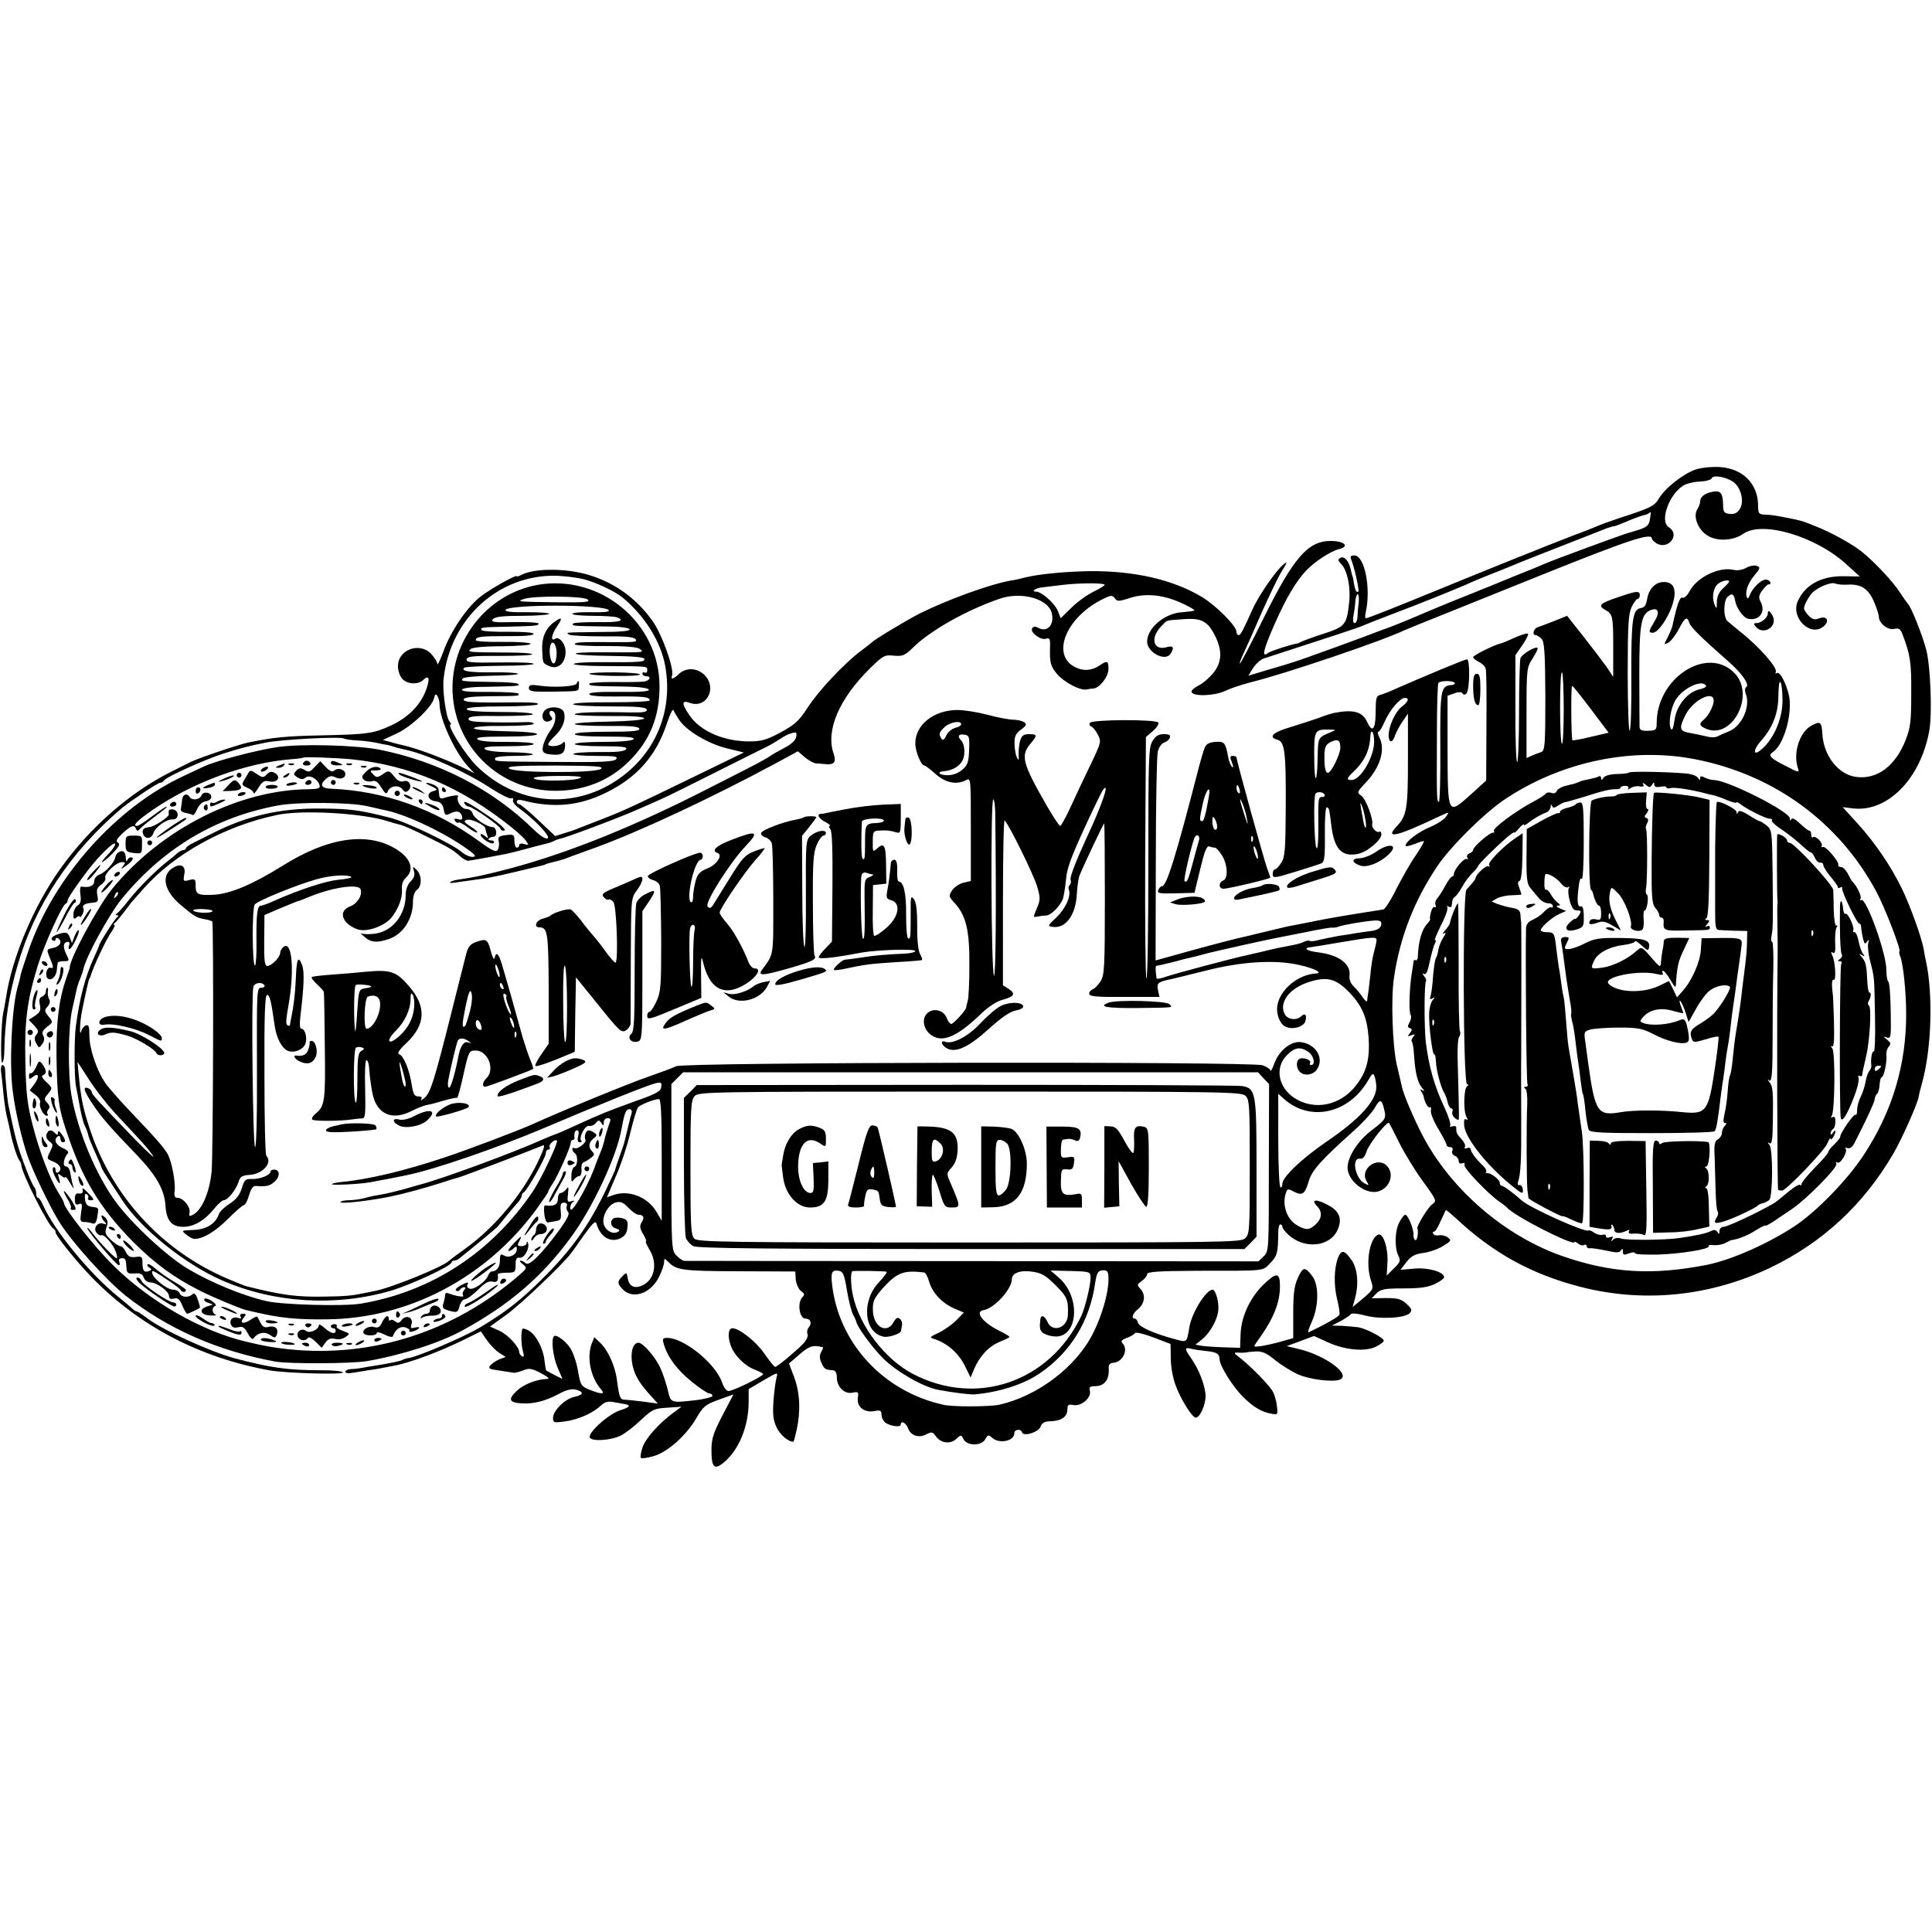 <?xml version="1.0" standalone="no"?>
<!DOCTYPE svg PUBLIC "-//W3C//DTD SVG 20010904//EN"
 "http://www.w3.org/TR/2001/REC-SVG-20010904/DTD/svg10.dtd">
<svg version="1.0" xmlns="http://www.w3.org/2000/svg"
 width="800pt" height="800pt" viewBox="0 0 800 800"
 preserveAspectRatio="xMidYMid meet">
<g transform="translate(0,800) scale(0.1,-0.1)"
fill="#000000" stroke="none">
<path d="M7022 6056 c-51 -17 -128 -77 -154 -122 -16 -27 -33 -36 -116 -64
-53 -17 -110 -37 -127 -44 -16 -7 -68 -28 -115 -45 -101 -39 -323 -128 -550
-221 -190 -78 -296 -120 -304 -120 -4 0 -4 12 0 28 21 100 -6 232 -48 232 -15
0 -18 -4 -13 -17 13 -30 34 -127 30 -132 -8 -7 -13 3 -19 34 -2 17 -5 30 -6
30 -1 0 -3 11 -6 23 -7 37 -28 62 -44 52 -11 -7 -10 -11 3 -25 25 -24 40 -93
34 -155 -10 -98 -16 -105 -109 -135 -46 -15 -87 -30 -93 -34 -5 -3 -12 -6 -15
-6 -19 -2 -107 -30 -118 -38 -29 -22 -22 8 22 110 52 118 91 184 136 232 36
37 99 78 134 87 46 11 24 34 -34 34 -94 0 -153 -68 -277 -318 -52 -106 -97
-192 -99 -190 -2 2 5 22 16 44 10 21 44 97 75 169 32 71 68 146 81 167 13 21
23 38 21 38 -20 0 -109 -123 -140 -192 -42 -93 -50 -108 -58 -108 -5 0 -9 6
-9 14 0 24 -85 109 -143 144 -120 72 -281 109 -467 107 -103 -2 -205 -12 -260
-25 -19 -5 -48 -12 -65 -14 -89 -16 -261 -79 -378 -137 -58 -30 -186 -107
-197 -119 -3 -3 -23 -19 -45 -35 -68 -51 -175 -164 -220 -234 -37 -57 -53 -71
-113 -104 -58 -31 -80 -37 -129 -37 -107 0 -204 43 -248 108 -33 48 -33 64 0
52 72 -27 118 64 59 118 -31 27 -73 28 -102 2 -24 -23 -36 -26 -29 -7 9 28
-42 172 -82 227 -67 94 -160 160 -269 191 -94 27 -222 26 -274 -2 -10 -5 -18
-8 -18 -5 0 9 -112 -54 -151 -85 -56 -44 -122 -142 -152 -224 -14 -38 -26 -63
-26 -54 -1 9 -13 28 -27 43 -50 49 -138 14 -136 -54 0 -18 8 -41 18 -51 20
-23 67 -25 87 -4 20 19 27 9 17 -24 -20 -72 -74 -130 -153 -166 -70 -32 -95
-36 -287 -40 -147 -3 -196 -8 -304 -30 -38 -8 -204 -64 -236 -80 -14 -7 -50
-25 -80 -40 -174 -87 -339 -232 -462 -405 -108 -152 -198 -364 -223 -530 -4
-25 -9 -54 -12 -65 -8 -41 -12 -205 -4 -205 5 0 9 24 9 53 2 116 18 223 54
347 71 249 219 473 434 655 34 28 150 106 158 104 5 0 12 4 15 9 9 15 169 87
247 112 77 24 100 30 174 45 63 13 309 26 324 17 6 -3 30 -7 55 -8 25 -1 60
-6 76 -9 17 -4 37 -8 45 -9 8 -1 25 -6 37 -10 12 -4 30 -8 40 -10 85 -17 256
-94 357 -161 39 -25 76 -43 82 -41 7 3 11 0 8 -7 -2 -7 8 -21 23 -32 65 -46
134 -119 121 -126 -8 -5 -29 8 -58 36 -171 167 -390 280 -635 330 -97 20 -334
26 -429 11 -87 -13 -250 -56 -300 -79 -17 -8 -53 -25 -81 -38 -283 -130 -542
-420 -646 -722 -17 -49 -32 -96 -34 -105 -1 -10 -8 -35 -14 -57 -23 -88 -33
-316 -18 -425 10 -81 37 -196 61 -266 19 -58 95 -216 131 -273 52 -84 194
-241 275 -306 175 -138 382 -229 620 -273 56 -10 317 -9 380 2 140 24 303 76
395 127 193 106 326 219 445 380 92 123 194 340 214 456 12 66 18 80 32 80 9
0 12 -7 9 -18 -3 -10 -8 -27 -10 -38 -3 -12 -7 -30 -10 -41 -3 -11 -7 -28 -9
-37 -2 -10 -12 -38 -21 -63 -9 -25 -17 -49 -18 -55 -2 -5 -18 -41 -37 -80 -71
-149 -142 -248 -260 -366 -94 -94 -159 -144 -265 -207 -68 -40 -251 -118 -291
-125 -10 -1 -23 -5 -29 -9 -5 -3 -42 -11 -82 -18 -39 -6 -80 -13 -90 -15 -10
-2 -28 -4 -40 -4 -13 -1 -23 -6 -23 -11 0 -6 13 -8 33 -4 17 3 46 7 62 10 17
2 41 6 55 9 14 3 37 7 52 10 66 12 188 58 286 106 l73 36 24 -35 c13 -19 36
-43 51 -53 l28 -18 -25 -9 c-14 -6 -31 -17 -38 -25 -11 -14 -6 -16 36 -22 26
-4 53 -8 58 -9 6 -2 24 3 40 9 26 11 36 9 75 -11 30 -16 38 -24 25 -24 -43 -1
-100 -23 -128 -52 -34 -33 -28 -46 23 -49 49 -3 97 9 152 38 32 18 55 23 72
19 35 -9 33 -22 -5 -30 -38 -7 -89 -57 -89 -87 0 -20 3 -21 48 -15 55 7 116
34 149 65 17 16 30 20 55 15 18 -3 38 -7 45 -8 27 -5 21 -13 -17 -25 -46 -13
-135 -92 -128 -113 7 -18 88 -13 129 8 18 9 56 38 83 64 47 44 55 48 109 51
l59 4 -34 -25 c-60 -44 -116 -107 -128 -145 -7 -20 -9 -39 -6 -42 3 -3 26 0
51 7 58 16 135 84 178 157 29 50 38 57 93 77 l61 22 -46 -88 c-38 -73 -45 -97
-45 -143 0 -72 12 -84 52 -50 62 52 102 149 102 251 l0 52 61 36 c58 34 61 35
55 14 -4 -13 -10 -56 -13 -96 -4 -57 -2 -81 12 -111 14 -31 48 -61 70 -61 2 0
8 23 14 50 17 79 13 153 -10 216 l-22 58 44 38 c40 35 57 40 97 29 1 -1 -2
-10 -8 -20 -7 -14 -7 -27 2 -45 11 -25 15 -28 48 -30 9 -1 15 -11 15 -28 0
-41 31 -71 64 -65 25 5 27 4 23 -22 -5 -37 28 -62 69 -54 24 5 29 2 29 -15 0
-11 7 -25 15 -32 19 -15 65 -22 65 -9 0 19 21 8 30 -15 11 -31 45 -42 76 -25
22 11 26 10 39 -8 20 -29 60 -34 84 -12 20 19 21 19 31 -1 15 -28 75 -28 90 1
11 19 13 19 29 5 29 -26 91 -13 91 19 0 17 27 20 32 4 6 -19 68 0 77 24 6 16
17 22 44 22 43 2 67 19 67 50 0 18 4 21 26 17 32 -6 74 31 67 59 -4 15 0 19
20 19 41 0 61 27 58 75 -1 15 5 21 20 22 38 3 63 55 37 81 -8 8 -4 14 18 22
16 6 31 15 34 20 3 5 37 -3 76 -18 l71 -27 1 -60 c0 -35 9 -84 21 -114 21 -57
68 -131 82 -131 18 0 41 52 41 90 -1 42 -28 112 -62 159 -26 37 -25 43 3 36
12 -3 38 -7 59 -9 45 -4 58 -12 58 -34 0 -27 54 -113 96 -155 43 -43 78 -64
119 -71 26 -5 27 -4 22 34 -2 22 -11 50 -19 62 -20 30 -84 95 -128 131 -34 26
-34 27 -10 26 14 -1 27 0 30 1 3 1 21 3 40 4 27 1 45 -7 80 -36 25 -20 68 -47
95 -59 47 -21 142 -33 172 -22 50 19 -53 98 -165 126 l-54 13 57 21 56 21 57
-26 c72 -33 157 -40 200 -18 18 9 32 20 32 24 0 13 -72 50 -105 56 -17 2 -48
5 -70 6 l-40 1 37 19 c20 11 39 24 42 29 3 4 29 2 58 -6 62 -17 164 -11 185 9
11 12 10 18 -13 39 -21 20 -36 24 -85 24 l-59 -1 20 21 c18 17 33 20 113 20
70 0 101 5 130 19 20 10 37 22 37 27 0 22 -65 41 -122 36 l-59 -5 24 31 c19
25 35 34 71 39 25 3 62 16 82 29 33 20 35 23 19 35 -9 7 -25 11 -36 9 -10 -2
-21 0 -24 6 -4 5 -2 9 3 9 5 0 17 19 27 43 11 23 20 44 22 46 1 2 19 -13 40
-32 155 -146 316 -234 519 -286 261 -67 535 -39 783 79 219 105 389 263 512
475 34 59 98 201 104 234 1 9 8 36 15 61 38 140 45 362 15 500 -3 14 -8 38
-10 53 -10 51 -57 181 -91 250 -45 92 -111 189 -184 269 l-60 66 39 -5 c143
-19 281 117 319 317 14 69 6 272 -12 340 -16 61 -63 179 -76 190 -3 3 -18 24
-33 47 -26 42 -107 128 -157 168 -38 31 -128 81 -190 105 -59 24 -57 23 -110
34 -61 12 -74 14 -102 15 -25 1 -28 5 -28 36 0 91 -62 154 -157 161 -34 2 -76
-2 -101 -10z m153 -50 c34 -22 49 -83 29 -114 -11 -17 -23 -22 -42 -20 -23 3
-27 8 -27 38 -1 47 -10 60 -42 54 -33 -6 -53 -21 -53 -40 0 -8 -5 -23 -12 -33
-18 -29 2 -82 40 -107 39 -27 109 -24 151 6 79 55 302 -11 429 -129 l53 -48
-68 1 c-92 1 -159 -36 -189 -104 -30 -69 54 -150 108 -103 25 22 13 44 -18 33
-19 -8 -29 -5 -44 10 -11 11 -20 25 -20 31 0 13 20 50 35 65 23 23 77 45 93
38 10 -4 32 -6 50 -5 57 4 88 -16 111 -69 12 -27 21 -56 21 -64 0 -27 38 -57
64 -50 19 4 25 0 34 -23 32 -84 37 -115 36 -243 0 -118 -3 -142 -23 -194 -43
-109 -119 -165 -206 -153 -73 10 -134 88 -139 178 -3 50 -8 54 -44 35 -49 -25
-78 -112 -58 -174 8 -23 7 -23 -53 8 -60 30 -71 42 -51 55 40 25 75 128 71
210 -2 48 -38 128 -53 118 -6 -3 -8 -2 -5 4 10 16 -70 107 -148 168 -21 17
-44 36 -52 43 -18 18 -17 87 2 102 18 15 24 11 30 -18 5 -30 34 -70 53 -74 47
-10 75 28 52 71 -9 17 -7 26 7 46 10 13 21 25 26 25 16 0 6 20 -11 20 -20 0
-55 -34 -67 -65 -5 -13 -9 -16 -12 -7 -8 21 5 59 33 91 23 28 24 32 8 38 -9 3
-29 0 -43 -8 -15 -9 -36 -12 -51 -9 -61 15 -154 -30 -185 -90 -8 -16 -21 -27
-28 -25 -11 5 -22 -25 -42 -117 -2 -9 -11 -30 -20 -48 -16 -30 -16 -31 3 -21
10 5 30 30 43 55 26 50 35 56 44 27 5 -18 55 -66 162 -160 55 -48 89 -96 74
-106 -6 -3 -7 -15 -2 -28 20 -52 -15 -131 -67 -154 -20 -8 -44 -19 -52 -23 -8
-4 -28 -4 -45 1 -16 4 -47 10 -67 14 -44 7 -47 19 -18 76 31 60 114 102 116
59 1 -20 -21 -64 -40 -79 -22 -18 -20 -26 7 -38 108 -49 207 138 120 229 -112
117 -323 -18 -323 -206 0 -28 -3 -31 -35 -32 -26 -1 -35 3 -36 15 0 9 -1 106
-1 217 0 211 7 252 48 268 31 12 38 -10 15 -47 -25 -41 -26 -47 -7 -47 21 0
61 57 80 112 21 64 9 98 -34 98 -36 0 -63 -28 -70 -73 -4 -23 -11 -33 -26 -35
-34 -5 -40 -51 -39 -285 1 -120 -2 -220 -7 -223 -4 -3 -8 104 -8 236 0 202 3
248 16 276 9 19 20 34 25 34 5 0 9 7 9 15 0 20 -12 19 -93 -9 -72 -24 -81 -34
-51 -51 32 -17 34 -26 34 -154 l0 -124 -27 41 c-16 22 -59 79 -96 126 l-68 86
-52 -21 c-29 -11 -60 -23 -69 -26 -18 -5 -25 -33 -9 -33 5 0 16 -7 24 -15 12
-12 15 -55 16 -239 0 -202 -2 -224 -17 -230 -9 -3 -27 -10 -39 -15 l-22 -10 0
187 c0 183 1 188 25 225 14 22 23 41 21 44 -9 8 -64 -25 -71 -42 -3 -9 -6
-111 -6 -226 0 -116 -4 -208 -8 -205 -4 2 -8 103 -7 224 l0 219 29 42 c16 23
26 44 23 47 -3 3 -27 -4 -54 -16 -26 -12 -52 -23 -58 -24 -28 -6 -115 -50
-115 -57 0 -5 11 -14 24 -20 13 -6 26 -19 28 -28 3 -9 4 -117 3 -240 l-1 -223
-64 -58 c-96 -86 -95 -87 -96 186 l0 223 28 10 c18 7 30 6 34 0 4 -7 10 -7 16
-1 14 14 16 142 2 142 -8 0 -188 -75 -299 -124 -16 -8 -40 -17 -52 -21 -26 -7
-26 -8 -27 -84 -1 -62 -15 -75 -34 -32 -20 45 -59 55 -142 38 -8 -2 -35 -10
-60 -20 -25 -9 -78 -26 -117 -38 -72 -21 -93 -41 -54 -52 31 -8 36 -51 35
-275 -1 -181 -3 -212 -19 -235 -9 -15 -21 -27 -26 -27 -5 0 -9 -9 -9 -19 0
-18 5 -18 93 9 50 15 99 31 108 35 13 5 16 24 15 120 -1 66 3 114 8 112 10 -3
10 -5 19 -77 12 -96 43 -129 109 -116 38 7 98 57 98 81 0 9 -4 14 -9 11 -10
-7 -33 18 -29 30 6 20 -26 106 -45 119 -19 13 -19 15 18 54 61 64 83 139 56
189 -6 12 -8 22 -3 22 4 0 16 19 26 43 21 47 63 97 83 97 20 0 15 -15 -12 -36
-27 -20 -55 -81 -55 -119 0 -31 16 -33 26 -2 4 12 17 38 30 57 l24 35 0 -192
c0 -202 -5 -231 -46 -274 -53 -56 0 -43 179 42 39 18 39 18 25 -2 -7 -12 -37
-31 -65 -43 -51 -21 -103 -61 -103 -78 0 -4 16 -1 37 7 20 8 38 14 39 12 2 -2
-13 -28 -33 -58 -21 -29 -56 -92 -80 -138 -23 -47 -48 -86 -55 -87 -124 -19
-238 -38 -298 -51 -41 -8 -85 -17 -98 -19 -13 -3 -60 -14 -105 -25 -45 -11
-90 -22 -101 -24 -31 -7 -207 -54 -276 -74 l-65 -18 1 416 c0 229 4 430 8 448
4 18 16 35 26 38 10 3 21 12 24 20 4 11 -2 15 -24 15 -23 0 -35 -7 -48 -29
-16 -26 -17 -70 -17 -509 0 -265 -3 -478 -8 -473 -4 4 -6 231 -5 503 l3 496
29 25 c16 14 26 29 22 35 -8 14 -274 13 -283 -1 -3 -6 -1 -13 5 -15 7 -2 19
-17 28 -34 15 -28 14 -32 -31 -126 -26 -53 -63 -132 -82 -174 -20 -43 -39 -78
-43 -78 -4 0 -30 39 -58 88 -98 171 -106 203 -67 250 32 38 31 42 -4 42 -23 0
-30 -6 -37 -27 -4 -16 -7 -41 -6 -58 1 -25 0 -27 -8 -10 -5 11 -9 36 -9 57 -1
28 5 41 27 57 23 17 25 22 12 31 -8 5 -28 10 -45 10 -16 0 -64 9 -105 20 -41
11 -97 20 -125 20 -98 0 -175 -61 -175 -138 0 -33 24 -92 38 -92 4 0 25 -16
46 -35 42 -37 87 -46 127 -25 19 10 19 5 19 -204 l0 -214 -30 -7 c-17 -4 -38
-18 -47 -31 -15 -24 -15 -26 9 -52 48 -52 63 -114 62 -257 0 -71 -3 -139 -7
-150 -3 -11 -6 -23 -6 -27 -2 -12 -53 -68 -62 -68 -5 0 -14 11 -19 25 -12 32
-54 43 -80 20 -23 -21 -18 -63 11 -87 46 -39 108 -15 208 81 32 31 68 55 92
61 49 13 56 25 26 45 l-24 15 0 346 c0 190 3 342 7 337 20 -21 120 -225 134
-272 14 -47 14 -57 1 -88 -18 -44 -19 -42 3 -38 9 2 25 4 34 4 20 1 56 37 69
68 4 13 10 49 13 80 3 45 21 93 76 213 39 85 75 159 80 163 25 27 -8 -68 -70
-201 -42 -91 -70 -162 -67 -173 3 -10 1 -21 -4 -24 -4 -3 -6 -12 -3 -20 10
-25 -15 -80 -53 -115 -35 -33 -36 -35 -14 -38 54 -8 96 50 100 137 2 30 6 63
11 75 13 35 99 216 102 216 2 0 3 -141 3 -313 0 -285 -2 -316 -18 -341 -10
-15 -25 -30 -33 -33 -8 -3 -14 -11 -14 -18 0 -11 31 -14 146 -13 l145 0 -6 28
c-6 29 -1 34 52 45 10 2 74 18 143 35 151 39 291 47 391 24 62 -14 99 -33 68
-35 -74 -4 -150 -67 -160 -134 -5 -33 10 -74 32 -85 28 -16 77 -3 84 21 8 25
-1 37 -17 21 -19 -19 -56 -14 -68 8 -25 47 16 105 95 132 76 25 111 18 164
-33 59 -58 81 -108 88 -193 6 -88 -7 -142 -50 -198 -65 -86 -174 -109 -258
-54 -67 45 -81 126 -30 177 33 33 56 36 89 13 22 -15 31 -54 11 -54 -5 0 -8 4
-4 9 7 12 -31 25 -45 16 -14 -8 -13 -38 2 -53 19 -19 56 -14 72 11 30 46 -6
105 -69 112 -39 4 -87 -34 -107 -85 -9 -25 -17 -40 -17 -33 -1 6 -16 16 -33
22 -53 16 -2395 13 -2428 -4 -14 -7 -68 -27 -120 -45 -78 -27 -342 -135 -477
-196 -56 -25 -255 -101 -363 -137 -161 -54 -315 -91 -423 -101 -21 -2 -40 -6
-43 -9 -7 -6 107 -1 156 7 51 9 132 25 155 30 120 25 374 113 570 196 225 96
423 175 458 184 25 6 28 4 25 -15 -2 -18 -22 -29 -108 -59 -110 -40 -139 -51
-248 -101 -37 -17 -71 -32 -77 -34 -5 -1 -32 -12 -60 -24 -117 -53 -416 -163
-505 -186 -8 -2 -40 -11 -70 -20 -30 -8 -71 -18 -90 -21 -19 -3 -51 -9 -70
-15 -19 -5 -50 -9 -67 -9 -18 0 -33 -4 -33 -8 0 -8 122 6 205 23 54 11 139 34
205 55 36 12 72 23 81 25 13 3 289 108 347 132 8 4 6 -9 -7 -38 -63 -147 -187
-300 -322 -395 -30 -21 -56 -41 -59 -44 -21 -24 -245 -115 -310 -126 -8 -2
-31 -6 -50 -10 -42 -9 -74 -12 -160 -13 -110 -2 -173 6 -320 43 -8 2 -44 17
-80 32 -270 116 -476 340 -568 619 -29 87 -37 128 -47 234 l-4 44 48 -74 c26
-41 75 -103 108 -139 120 -128 135 -145 156 -175 11 -16 -21 13 -72 65 -158
164 -181 188 -181 198 0 6 -7 12 -15 16 -24 9 -18 -11 20 -68 35 -52 67 -90
179 -206 82 -85 117 -146 121 -211 4 -63 25 -89 74 -89 44 0 89 27 127 74 16
20 34 36 40 36 16 0 50 41 61 74 7 24 15 29 46 31 55 3 97 51 70 79 -5 4 -8
156 -8 337 -1 245 2 329 11 329 11 0 17 -25 31 -125 7 -50 27 -91 52 -105 26
-13 67 3 76 29 8 25 -2 61 -17 61 -7 0 -8 19 -4 53 15 125 17 183 7 211 -16
41 -23 27 -26 -56 -3 -63 -8 -110 -20 -168 -2 -8 -4 -19 -4 -23 -1 -5 -5 -6
-10 -3 -8 5 -8 18 4 86 25 143 14 268 -21 239 -8 -6 -14 -18 -14 -25 0 -18
-36 -54 -53 -54 -11 0 -14 23 -13 106 l1 105 70 30 c39 16 70 29 70 28 0 -1
18 6 40 15 96 41 208 58 218 34 9 -24 -13 -60 -43 -71 -51 -19 -35 -71 30 -95
38 -14 116 14 144 52 29 39 44 83 40 118 -1 16 5 33 17 44 36 33 20 80 -39
117 -118 74 -283 51 -472 -68 -124 -77 -215 -116 -285 -120 -65 -3 -75 1 -75
37 0 28 -2 30 -26 24 -25 -7 -26 -5 -21 23 8 36 -15 49 -49 26 -48 -31 -34
-95 34 -152 58 -49 66 -53 99 -59 15 -3 30 -7 32 -10 6 -6 4 -977 -3 -1037 -9
-86 -40 -158 -77 -177 -15 -8 -17 -7 -14 10 4 23 -27 60 -50 60 -11 0 -15 8
-12 27 5 35 -11 120 -28 153 -15 27 -48 65 -153 175 -37 38 -81 89 -99 111
-39 51 -73 148 -73 208 0 35 -3 44 -14 40 -8 -3 -17 -13 -19 -22 -9 -34 -7 37
3 84 13 66 27 127 30 132 2 1 3 5 5 10 10 36 66 156 87 184 10 15 16 28 11 28
-4 0 -3 4 2 8 6 4 23 25 40 47 16 22 34 45 40 51 5 6 24 26 40 45 126 143 336
259 550 304 104 23 360 8 462 -26 19 -6 40 -12 46 -13 18 -4 56 -21 112 -49
94 -46 112 -57 137 -80 14 -13 32 -23 39 -21 16 2 124 22 154 28 11 2 47 11
80 20 33 9 71 19 84 22 14 3 29 8 35 12 6 3 16 7 21 8 29 5 249 88 330 124 28
12 70 31 95 42 25 11 126 61 225 111 99 50 194 97 210 105 17 8 41 23 55 32
14 10 35 21 48 24 19 6 22 4 19 -15 -3 -15 -20 -31 -53 -48 -27 -14 -51 -28
-54 -31 -3 -3 -43 -26 -90 -50 -47 -24 -121 -62 -165 -84 -300 -154 -574 -265
-815 -330 -105 -28 -157 -39 -227 -49 -12 -2 -25 -6 -29 -10 -4 -3 4 -4 17 -2
13 2 42 6 64 9 77 10 101 15 190 36 50 12 97 23 105 25 8 2 16 4 18 5 2 3 7 4
47 14 17 4 39 11 50 16 11 4 61 22 110 40 179 65 484 207 754 353 l85 46 29
-25 c16 -13 36 -24 45 -25 9 0 27 -2 39 -3 37 -4 47 8 35 43 -34 96 23 228
150 353 55 54 61 57 99 53 36 -3 45 0 78 32 71 71 220 155 358 203 90 32 202
2 218 -58 12 -49 -18 -82 -55 -62 -13 7 -21 7 -26 -2 -10 -16 35 -50 57 -43
15 5 18 0 17 -32 -2 -68 2 -81 29 -114 29 -34 95 -69 122 -64 9 2 22 4 29 4
25 2 62 49 62 81 0 34 -6 36 -36 15 -32 -22 -67 -25 -101 -8 -103 50 -39 208
115 283 32 16 38 16 48 3 10 -14 16 -14 60 0 65 22 139 15 214 -19 33 -15 58
-29 56 -32 -3 -2 -25 -5 -49 -7 -73 -3 -147 -65 -147 -122 0 -45 76 -84 97
-50 17 27 11 35 -17 27 -53 -15 -68 36 -25 83 31 32 17 27 93 33 76 6 102 -7
133 -68 31 -62 29 -110 -7 -155 -17 -20 -44 -44 -62 -52 -17 -9 -30 -20 -28
-26 5 -20 95 -17 139 4 23 11 71 27 107 36 144 36 535 168 635 215 11 5 94 39
185 75 91 37 269 108 395 159 346 139 445 172 445 146 0 -5 10 -14 21 -21 50
-26 97 39 49 68 -38 24 -1 132 58 171 13 9 45 17 71 18 25 1 47 7 49 14 5 14
56 6 87 -14z m-343 -156 c-3 -23 -12 -32 -41 -42 -20 -6 -40 -13 -46 -14 -15
-3 -315 -113 -350 -129 -16 -7 -66 -28 -110 -45 -44 -18 -91 -37 -105 -43 -14
-6 -27 -11 -30 -12 -3 -1 -18 -7 -34 -14 -15 -6 -63 -25 -105 -42 -42 -17 -89
-37 -106 -44 -52 -23 -160 -67 -170 -69 -5 -2 -21 -8 -35 -13 -36 -15 -309
-114 -339 -123 -14 -5 -63 -20 -109 -33 l-83 -25 20 32 c11 17 30 34 43 39
290 94 397 129 413 137 11 5 67 27 125 49 96 36 276 108 325 131 11 5 45 19
75 31 30 12 69 27 85 34 24 11 157 63 397 157 15 5 30 10 32 9 3 0 27 9 53 20
27 12 56 22 67 25 10 2 21 6 24 9 9 8 9 7 4 -25z m-4393 -255 c49 -16 109 -46
136 -67 93 -75 162 -185 180 -288 34 -196 -49 -379 -220 -483 -182 -110 -404
-83 -561 71 -47 46 -126 172 -108 172 4 0 1 6 -5 13 -14 17 -30 130 -24 177
27 249 228 432 468 426 45 -2 104 -10 134 -21z m4721 -3 c0 -3 -11 -15 -25
-28 -17 -15 -25 -34 -26 -56 0 -31 -1 -31 -10 -10 -12 31 -4 71 17 86 16 12
44 17 44 8z m-2586 -13 c3 -2 -17 -15 -44 -28 -27 -13 -69 -43 -93 -67 l-45
-44 -12 31 c-13 31 -67 79 -89 79 -24 0 -2 16 26 18 15 2 53 6 83 10 63 8 167
9 174 1z m1052 -76 c-3 -21 -5 -48 -5 -60 -1 -13 -6 -23 -12 -23 -6 0 -8 11
-5 28 3 15 7 42 8 60 1 17 6 32 10 32 4 0 6 -17 4 -37z m849 -439 c0 -79 -3
-144 -7 -144 -5 0 -8 68 -8 152 0 83 3 148 8 144 4 -4 7 -73 7 -152z m906 35
c0 -78 -39 -165 -93 -207 -29 -23 -28 4 2 38 51 57 74 117 74 192 1 42 4 62 9
52 5 -8 8 -42 8 -75z m-1357 73 c2 -4 -5 -9 -17 -9 -41 -4 -44 -22 -43 -258 1
-124 -2 -225 -6 -225 -9 0 -9 11 -8 289 0 107 3 198 6 203 7 10 61 11 68 0z
m1040 -11 c3 -5 -8 -11 -25 -15 -50 -10 -97 -67 -105 -127 -5 -34 -10 -46 -15
-37 -12 19 -1 88 20 121 30 48 109 85 125 58z m-476 -98 l73 -97 -73 -17 c-40
-10 -75 -16 -77 -14 -5 6 -7 225 -1 225 3 0 38 -44 78 -97z m-4768 21 c0 -61
64 -199 118 -258 l27 -28 -30 15 c-86 42 -202 87 -270 102 -11 2 -33 8 -50 13
l-30 8 56 26 c60 27 146 108 156 146 4 18 8 21 14 10 5 -7 9 -23 9 -34z m993
-66 c31 -45 117 -96 194 -116 l73 -18 -218 -106 c-239 -116 -274 -133 -377
-173 -38 -15 -79 -31 -90 -35 -11 -5 -37 -14 -58 -20 l-38 -12 -70 66 c-38 36
-74 66 -79 66 -6 0 -10 5 -10 11 0 7 10 9 28 4 122 -32 230 -22 338 31 131 63
212 155 256 290 12 37 24 61 27 53 3 -8 14 -26 24 -41z m1167 -17 c0 -5 -11
-12 -25 -15 -14 -4 -31 -18 -37 -32 -8 -18 -14 -21 -20 -12 -12 19 -10 25 14
48 22 20 68 28 68 11z m1530 -33 c-53 -22 -52 -20 -54 -105 -2 -116 -14 -113
-14 4 -1 107 2 113 58 112 34 0 34 -1 10 -11z m180 -39 c0 -64 -56 -159 -94
-159 -22 0 -20 7 7 33 46 43 68 88 71 145 2 40 16 23 16 -19z m-1677 -34 c-2
-51 -6 -63 -28 -82 -16 -14 -39 -23 -61 -23 -37 0 -48 15 -12 17 33 3 64 22
75 47 11 24 7 66 -7 80 -17 17 -11 28 13 24 20 -3 22 -8 20 -63z m1537 8 c0
-26 -38 -103 -51 -103 -11 0 -15 21 -15 70 1 37 5 46 25 57 31 15 41 9 41 -24z
m1475 -48 c325 -65 592 -262 745 -548 36 -67 105 -247 95 -247 -2 0 -1 -10 4
-22 12 -31 24 -148 24 -233 1 -213 -57 -407 -176 -588 -66 -101 -194 -233
-284 -293 -110 -73 -261 -140 -363 -161 -228 -45 -398 -35 -604 37 -240 85
-463 279 -579 505 -35 68 -76 165 -82 195 -2 8 -11 49 -21 90 -18 78 -25 275
-12 360 24 168 84 321 180 464 56 82 188 213 273 272 236 160 533 223 800 169z
m-5570 1 c244 -25 455 -115 661 -280 29 -23 57 -49 63 -59 11 -16 10 -18 -8
-12 -12 4 -21 2 -21 -4 0 -6 -4 -11 -10 -11 -5 0 -10 13 -10 28 0 26 -2 28
-35 24 -30 -4 -34 -7 -30 -26 3 -11 1 -27 -4 -35 -7 -11 -23 -4 -79 37 -183
133 -393 207 -609 216 -43 1 -51 16 -24 40 14 13 24 15 38 8 22 -11 43 -5 43
13 0 18 -30 28 -45 15 -9 -8 -19 -4 -36 14 l-23 24 -23 -24 c-19 -21 -25 -23
-42 -12 -15 9 -22 9 -34 -3 -13 -14 -13 -17 5 -28 14 -9 23 -9 33 -1 16 14 51
-5 58 -31 4 -13 -4 -16 -42 -17 -290 -1 -614 -165 -816 -412 -61 -75 -179
-295 -176 -327 0 -2 -7 -22 -15 -45 -30 -86 -42 -182 -40 -328 3 -166 8 -206
41 -304 65 -197 139 -319 275 -457 92 -92 170 -149 277 -203 57 -29 173 -77
193 -81 3 -1 19 -4 35 -8 101 -24 175 -32 300 -30 335 3 655 171 862 450 29
40 53 75 53 78 0 4 8 19 18 33 22 33 75 152 75 169 0 7 4 13 9 13 4 0 7 3 7 8
-3 18 2 32 11 32 6 0 8 -11 4 -25 -4 -17 -2 -25 7 -25 7 0 10 3 6 6 -12 12 15
65 32 62 9 -2 22 3 28 12 11 13 14 13 23 0 8 -13 10 -13 10 3 0 9 7 17 16 17
11 0 14 -5 9 -17 -4 -10 -11 -34 -17 -53 -11 -45 -13 -51 -23 -75 -5 -11 -17
-42 -27 -70 -32 -81 -92 -183 -96 -161 -2 10 2 23 10 28 9 7 8 8 -6 4 -16 -5
-18 -2 -14 30 3 29 2 33 -7 20 -7 -9 -17 -16 -24 -16 -6 0 -11 -11 -11 -25 0
-23 -17 -32 -53 -26 -4 1 -6 -16 -3 -36 2 -22 9 -37 15 -35 7 1 22 4 34 6 19
3 22 8 19 40 -3 28 0 36 13 36 10 0 15 -5 12 -14 -3 -7 -1 -18 5 -24 8 -8 -3
-29 -35 -74 -71 -97 -126 -153 -140 -139 -6 6 -16 11 -22 11 -5 0 -1 -7 10
-15 18 -15 18 -16 -15 -45 -270 -234 -608 -343 -955 -307 -63 7 -94 12 -174
31 -186 43 -405 169 -557 321 -77 77 -199 232 -199 253 0 4 -10 23 -23 43 -36
58 -79 171 -107 281 -22 85 -27 130 -30 258 -4 170 7 257 51 400 26 86 101
252 116 258 4 2 8 8 8 13 0 9 34 60 83 124 44 58 106 119 113 112 4 -4 -8 -23
-26 -42 -19 -19 -31 -35 -27 -35 3 0 23 16 43 36 27 28 33 39 22 45 -10 6 -5
15 20 39 36 33 48 36 55 18 4 -9 8 -10 14 -3 4 6 28 26 53 45 56 42 65 50 59
50 -3 0 -30 -18 -59 -40 -29 -22 -57 -40 -62 -40 -22 0 -1 21 65 67 168 115
385 194 571 209 27 2 51 5 52 7 4 4 135 -1 199 -7z m4030 -146 c3 -5 -1 -10
-9 -10 -18 0 -18 -3 -17 -135 0 -54 -3 -84 -8 -76 -9 14 -13 210 -4 224 6 10
31 9 38 -3z m-1364 -72 c5 -390 2 -685 -5 -678 -12 12 -15 730 -3 730 4 0 7
-24 8 -52z m-2601 24 c25 -6 56 -13 70 -16 81 -15 223 -80 325 -148 49 -33 60
-44 45 -46 -11 -2 -33 7 -48 20 -42 35 -229 125 -297 142 -126 32 -164 37
-285 38 -172 2 -312 -31 -455 -105 -22 -11 -55 -27 -72 -36 -18 -8 -33 -19
-33 -23 0 -4 -5 -8 -11 -8 -6 0 -16 -6 -24 -12 -7 -7 -26 -23 -42 -35 -45 -35
-115 -104 -158 -158 -22 -28 -44 -53 -50 -57 -7 -5 -7 -8 0 -8 7 0 7 -3 0 -8
-10 -7 -75 -109 -75 -118 0 -2 -9 -23 -20 -47 -37 -80 -60 -168 -76 -287 -7
-53 -7 -214 1 -250 3 -14 10 -52 16 -85 6 -33 15 -68 21 -78 5 -10 11 -26 13
-35 1 -9 15 -43 29 -74 14 -31 26 -59 26 -62 0 -3 17 -31 38 -62 20 -31 42
-64 47 -72 77 -119 261 -267 415 -334 216 -94 469 -109 697 -43 85 25 253 103
253 118 0 4 5 7 10 7 6 0 16 4 23 10 48 38 153 125 157 130 15 19 77 94 88
105 6 8 12 18 12 23 0 6 4 12 8 14 13 5 92 145 92 162 0 9 5 16 11 16 5 0 8 4
5 9 -7 10 22 37 30 28 7 -7 -66 -161 -100 -211 -171 -253 -421 -415 -711 -464
-71 -12 -322 -5 -390 10 -98 22 -231 77 -327 134 -88 53 -228 183 -297 275
-83 112 -159 294 -185 443 -16 91 -14 288 4 361 6 28 14 60 16 72 2 12 9 35
16 50 6 16 12 33 13 38 7 46 105 226 159 293 172 210 390 340 649 387 81 15
297 13 367 -3z m4134 -58 c7 -40 -2 -43 -9 -3 -14 76 -15 84 -6 63 5 -12 12
-38 15 -60z m-4199 -236 c3 -3 -22 -8 -55 -11 -55 -6 -161 -41 -267 -88 -23
-11 -47 -19 -52 -19 -16 0 -20 -35 -19 -145 1 -55 -2 -101 -6 -103 -12 -3 -13
239 -1 253 13 16 181 84 259 105 56 16 130 20 141 8z m-974 -81 c-10 -9 -11
-8 -5 6 3 10 9 15 12 12 3 -3 0 -11 -7 -18z m399 -59 c0 -10 -62 -10 -78 0 -7
5 7 8 33 8 25 -1 45 -4 45 -8z m4840 -52 c0 -18 -16 -29 -50 -32 -14 -2 -38
-5 -55 -8 -16 -3 -48 -8 -70 -11 -22 -4 -57 -11 -79 -16 -21 -6 -40 -8 -43 -5
-3 3 -13 1 -22 -3 -9 -5 -29 -11 -46 -14 -48 -9 -87 -17 -130 -28 -22 -5 -51
-12 -65 -15 -49 -10 -293 -75 -331 -88 -22 -8 -39 -11 -40 -7 -5 37 -5 51 0
52 3 0 13 2 21 4 8 2 25 6 38 9 13 3 32 8 42 11 10 3 27 7 37 9 10 2 45 11 78
20 53 13 219 50 279 62 11 2 67 13 122 24 56 12 106 20 110 19 5 -1 16 0 24 3
20 8 106 23 148 26 23 2 32 -2 32 -12z m-20 -69 c0 -7 -5 -28 -10 -47 -6 -19
-13 -64 -16 -100 -4 -36 -8 -72 -10 -80 -1 -8 -3 -19 -3 -25 -1 -5 -9 2 -18
15 -9 14 -26 34 -37 45 -13 12 -20 30 -18 45 6 48 -43 85 -126 96 -51 6 -69
18 -34 22 9 1 64 10 122 20 137 23 150 24 150 9z m-4605 -187 c3 -5 -3 -10
-13 -10 -19 0 -19 -10 -18 -335 1 -205 -3 -330 -8 -325 -9 9 -16 624 -7 663 4
18 36 23 46 7z m4137 -385 l23 -24 -1 -346 c0 -339 0 -346 -21 -367 l-22 -21
-1183 1 c-651 0 -1188 1 -1195 1 -7 1 -21 11 -33 23 -19 21 -20 33 -20 365 l0
344 24 24 25 25 1190 0 1190 0 23 -25z m467 -34 c2 -57 -67 -134 -207 -229
-102 -70 -182 -146 -182 -174 0 -11 -4 -17 -8 -14 -5 3 -9 91 -9 196 l0 191
21 -19 c109 -100 272 -64 352 76 16 28 20 30 26 15 3 -10 7 -29 7 -42z m-2959
-303 l0 -253 -21 36 c-36 62 -114 93 -178 71 l-28 -10 37 87 c21 47 48 129 60
181 13 52 27 100 32 105 10 11 65 33 86 34 9 1 12 -56 12 -251z m2994 197 c5
-27 0 -34 -54 -75 -57 -43 -100 -110 -100 -155 0 -54 73 -112 125 -99 51 13
72 76 35 109 -41 37 -111 -19 -81 -66 11 -19 10 -19 -9 -9 -39 21 -55 108 -18
102 11 -2 20 9 27 31 11 33 86 127 93 117 2 -3 21 -39 41 -80 20 -41 64 -113
97 -159 60 -82 60 -84 40 -98 -17 -12 -66 -92 -61 -100 6 -11 -1 -53 -8 -48
-6 3 -9 13 -8 23 1 23 -23 82 -34 82 -5 0 -16 -14 -25 -32 -19 -36 -20 -107
-3 -139 9 -19 7 -26 -19 -51 l-30 -30 3 53 c4 59 -17 123 -37 117 -36 -12 -54
-114 -33 -184 14 -46 17 -40 -52 -98 l-22 -18 9 33 c17 59 12 123 -12 159 -30
44 -43 47 -57 13 -17 -43 -19 -114 -4 -174 7 -29 12 -58 9 -63 -3 -9 -62 -42
-128 -73 -4 -2 2 18 14 44 29 65 30 152 2 189 -30 40 -39 39 -60 -8 -15 -33
-19 -66 -19 -146 l0 -103 -50 -14 c-27 -8 -65 -16 -83 -19 -33 -4 -33 -4 -18
17 69 95 96 160 96 232 0 58 -15 58 -71 3 -54 -54 -90 -132 -92 -203 l-2 -56
-65 2 c-36 1 -77 4 -92 6 l-28 5 24 19 c37 29 68 85 71 127 2 35 -12 82 -24
82 -28 -2 -86 -96 -96 -155 -11 -65 -9 -64 -57 -51 -87 23 -151 51 -156 69 -2
9 -8 17 -13 17 -16 0 -9 22 13 39 28 23 33 59 11 83 -16 18 -15 19 5 34 12 8
22 21 22 28 0 10 44 13 208 14 290 0 269 -2 302 32 29 30 32 41 33 128 0 17 4
32 8 32 5 0 9 -4 9 -10 0 -5 10 -19 23 -31 67 -64 176 -53 207 21 17 41 7 72
-32 95 -54 32 -85 31 -53 -1 21 -22 19 -50 -7 -74 -26 -24 -41 -25 -78 -3 -43
25 -63 88 -44 137 5 14 9 14 33 1 34 -17 44 -10 60 43 13 46 52 89 186 209 39
35 79 79 89 98 21 38 29 34 40 -20z m-3091 -425 c22 0 27 -11 14 -31 -9 -15
-8 -25 6 -49 10 -16 15 -30 12 -30 -4 0 3 -15 14 -34 34 -54 23 -121 -24 -146
-34 -18 -59 -9 -65 24 -5 28 -6 29 -22 12 -23 -22 -23 -31 2 -56 42 -42 116
-15 149 53 12 24 21 51 21 61 0 16 1 16 16 2 35 -36 57 -39 292 -40 l235 -1 2
-33 c2 -18 11 -39 21 -47 15 -11 17 -16 7 -26 -23 -23 -13 -89 12 -89 21 0 28
-19 15 -35 -7 -8 -10 -21 -6 -30 3 -8 -5 -25 -17 -38 -31 -32 -109 -97 -117
-97 -4 0 -24 25 -45 55 -34 50 -104 105 -132 105 -17 0 -21 -32 -8 -69 14 -42
58 -87 102 -103 18 -7 33 -15 33 -18 0 -9 -125 -70 -143 -70 -9 0 -20 15 -27
35 -25 77 -157 185 -227 185 -19 0 -21 -3 -14 -27 16 -53 54 -105 115 -154 33
-27 66 -49 73 -49 7 0 13 -4 13 -10 0 -5 -28 -12 -62 -17 -113 -13 -110 -14
-123 42 -7 28 -20 67 -29 87 -19 45 -73 108 -92 108 -21 0 -32 -31 -28 -74 6
-49 25 -86 72 -138 l36 -40 -59 8 c-33 4 -68 8 -78 8 -19 0 -23 10 -32 79 -7
59 -37 126 -70 157 l-24 23 -11 -27 c-21 -57 -5 -138 38 -188 19 -22 5 -23
-46 -3 -36 15 -38 18 -49 80 -6 35 -21 78 -33 95 -21 30 -58 56 -66 47 -13
-12 -4 -87 15 -130 l20 -47 -32 16 c-18 9 -33 18 -35 19 -2 1 -5 22 -8 46 -6
49 -36 104 -66 120 -11 6 -21 9 -24 7 -7 -8 -7 -63 1 -92 6 -21 5 -27 -4 -22
-6 4 -11 12 -11 17 0 22 -47 73 -83 89 l-38 17 68 49 c57 41 234 209 268 255
6 8 31 42 55 77 35 49 46 59 50 45 15 -54 57 -80 98 -61 20 10 28 22 30 45 3
27 -1 33 -22 39 -14 3 -30 3 -35 -1 -18 -11 -12 -37 10 -42 14 -4 17 -8 9 -13
-19 -12 -47 0 -58 25 -14 31 14 87 48 96 20 5 31 0 52 -22 15 -16 34 -29 41
-29z m864 -313 c7 -43 19 -88 25 -100 7 -12 12 -24 13 -27 1 -20 65 -108 112
-155 57 -56 165 -118 228 -130 58 -11 130 -20 150 -19 101 9 203 41 270 87
128 87 208 217 230 376 7 43 12 51 36 51 15 0 19 -7 19 -38 0 -55 -26 -147
-63 -221 -69 -140 -231 -263 -391 -298 -39 -8 -192 -9 -229 0 -251 55 -436
258 -462 502 -5 47 0 57 28 53 18 -3 23 -15 34 -81z m164 77 c4 -2 -11 -22
-32 -44 -73 -77 -62 -209 20 -225 21 -4 70 12 72 24 0 3 2 14 4 23 2 9 -2 22
-9 27 -9 8 -16 4 -26 -14 -26 -48 -79 -23 -85 40 -3 47 2 58 48 109 53 57 82
67 163 57 6 0 16 -18 22 -40 14 -46 54 -88 105 -110 l38 -16 -31 -32 c-17 -17
-49 -40 -72 -51 -40 -19 -41 -20 -18 -27 52 -17 98 -57 124 -108 l25 -51 15
36 c23 53 61 94 106 112 22 9 40 18 40 20 0 3 -20 15 -45 27 -67 34 -100 78
-62 84 45 8 117 87 117 129 0 25 37 38 86 30 37 -5 55 -16 95 -56 48 -48 53
-60 51 -122 -1 -54 -63 -76 -84 -31 -12 27 -27 33 -30 13 -4 -35 -3 -44 8 -55
6 -6 25 -14 43 -16 103 -17 122 157 26 242 l-35 30 83 -2 c80 -2 82 -3 83 -27
0 -31 -23 -127 -39 -160 -131 -273 -433 -377 -697 -239 -115 60 -221 198 -248
324 -9 40 -11 94 -3 101 3 3 136 1 142 -2z"/>
<path d="M7320 5459 c0 -16 -27 -39 -46 -39 -13 0 -14 -3 -4 -15 32 -38 93 1
70 45 -12 22 -20 26 -20 9z"/>
<path d="M6100 5161 c0 -54 7 -81 21 -81 5 0 9 29 9 65 0 51 -3 65 -15 65 -11
0 -15 -12 -15 -49z"/>
<path d="M4989 4905 c-5 -11 -15 -45 -23 -75 -96 -373 -135 -500 -155 -500 -5
0 -12 -7 -15 -16 -5 -13 5 -15 72 -13 l78 2 24 99 c18 75 27 97 38 93 7 -3 18
-5 23 -5 5 0 18 -15 29 -32 24 -39 26 -96 5 -104 -20 -8 -19 -34 1 -34 22 0
194 41 194 46 0 2 -6 21 -14 41 -13 36 -126 444 -126 457 0 3 -7 6 -15 6 -12
0 -13 -5 -4 -27 7 -18 7 -24 0 -18 -5 6 -12 22 -15 38 -11 62 -16 68 -53 65
-25 -2 -38 -8 -44 -23z m144 -175 c3 -11 1 -18 -4 -14 -5 3 -9 12 -9 20 0 20
7 17 13 -6z m-128 -32 c-12 -69 -20 -99 -27 -98 -12 0 -12 6 2 70 13 62 36 86
25 28z m158 -88 c6 -30 4 -29 -8 9 -22 66 -26 90 -11 56 7 -16 16 -46 19 -65z
m-123 -33 c0 -10 -4 -15 -10 -12 -5 3 -10 18 -10 33 0 21 2 24 10 12 5 -8 10
-23 10 -33z m-76 -59 c-4 -13 -15 -54 -25 -91 -18 -70 -25 -85 -34 -75 -5 4
24 130 40 176 8 23 27 13 19 -10z m223 0 c-3 -8 -6 -5 -6 6 -1 11 2 17 5 13 3
-3 4 -12 1 -19z m22 -68 c0 -9 -4 -8 -9 5 -5 11 -9 27 -9 35 0 9 4 8 9 -5 5
-11 9 -27 9 -35z"/>
<path d="M3500 4649 c-44 -8 -83 -16 -85 -17 -3 -1 -9 -2 -15 -2 -20 0 -10
-20 18 -34 15 -8 23 -15 18 -16 -5 0 -4 -6 2 -13 8 -9 10 -89 9 -239 l-2 -227
-27 -28 c-16 -16 -28 -33 -28 -37 0 -7 45 -4 120 9 19 4 46 8 60 11 65 11 220
16 220 6 0 -5 -21 -10 -47 -11 -71 -3 -122 -7 -183 -17 -30 -4 -58 -8 -62 -8
-12 -1 -50 -37 -45 -42 2 -3 24 0 48 5 78 17 102 20 209 27 58 3 106 7 108 9
2 2 -2 14 -9 26 -7 14 -12 61 -11 115 0 64 -4 98 -14 111 -12 16 -14 9 -13
-57 0 -104 -1 -111 -11 -105 -5 3 -8 47 -8 98 1 86 -10 137 -31 137 -4 0 -7
20 -6 45 1 31 -3 45 -12 45 -7 0 -13 -6 -14 -12 -4 -46 -9 -87 -15 -116 -5
-28 -3 -34 14 -39 45 -11 35 -71 -21 -118 -22 -19 -43 -32 -47 -30 -5 3 -7 51
-6 107 l1 103 28 3 27 3 -1 80 c-1 81 -8 92 -39 64 -15 -14 -17 -12 -16 30 0
43 2 45 31 46 30 1 35 1 68 -8 15 -5 17 2 17 56 l0 62 -75 -3 c-41 -2 -111
-10 -155 -19z m160 -47 c0 -5 -13 -9 -30 -10 -44 -1 -48 -7 -48 -70 0 -76 -1
-84 -10 -78 -6 3 -7 84 -3 154 1 14 91 18 91 4z m-47 -223 c7 0 2 -4 -11 -10
-22 -8 -23 -14 -22 -91 2 -133 0 -172 -7 -164 -8 8 -12 243 -5 264 3 7 11 11
19 8 8 -3 20 -6 26 -7z"/>
<path d="M3329 4616 c-3 -3 -18 -7 -34 -10 -54 -10 -139 -42 -143 -55 -2 -7 5
-15 17 -18 11 -3 23 -14 27 -25 3 -11 6 -119 6 -239 0 -232 3 -218 -47 -285
-18 -25 3 -24 96 2 112 32 132 41 122 57 -4 6 -7 103 -7 216 -1 172 2 211 16
243 9 21 22 38 28 38 5 0 10 5 10 10 0 16 -36 11 -61 -9 -22 -18 -23 -20 -22
-246 1 -126 -2 -223 -6 -216 -5 7 -9 113 -9 236 l-1 224 30 37 c16 20 29 38
29 40 0 6 -46 5 -51 0z"/>
<path d="M3749 4607 c-1 -7 -3 -23 -4 -37 -3 -29 13 -76 22 -66 13 13 10 105
-4 110 -7 3 -14 0 -14 -7z"/>
<path d="M3028 4522 c-63 -24 -84 -45 -57 -54 24 -8 -3 -49 -42 -64 -31 -13
-41 -23 -49 -53 -5 -20 -10 -49 -10 -64 0 -16 -4 -26 -9 -23 -22 14 15 176 41
176 4 0 8 7 8 15 0 8 -6 15 -12 14 -24 -1 -212 -85 -215 -96 -2 -6 7 -13 20
-17 14 -3 27 -14 29 -24 3 -10 5 -112 6 -227 0 -190 -2 -214 -20 -252 -11 -24
-24 -43 -29 -43 -5 0 -9 -7 -9 -16 0 -18 7 -17 133 36 l91 38 -1 94 c-1 74 1
85 8 55 25 -107 81 -142 160 -101 55 28 89 74 54 74 -9 0 -20 12 -26 27 -22
57 -61 128 -89 160 -17 19 -30 38 -30 44 0 16 104 169 149 219 22 24 38 46 37
48 -2 1 -22 -5 -45 -14 -36 -14 -50 -30 -101 -113 -33 -53 -64 -103 -69 -111
-8 -11 -13 -12 -21 -4 -14 14 93 183 158 251 58 61 46 66 -60 25z m-152 -374
c-3 -13 -6 -72 -6 -132 0 -60 -3 -106 -7 -102 -7 7 -12 223 -5 244 8 22 25 13
18 -10z"/>
<path d="M5695 4471 c-19 -13 -48 -24 -65 -25 -35 -1 -34 -17 2 -30 27 -10 80
10 117 45 46 43 3 51 -54 10z"/>
<path d="M1714 4393 c5 -15 1 -28 -13 -42 -13 -13 -21 -34 -21 -55 0 -83 -53
-151 -126 -162 -23 -3 -49 -3 -56 1 -7 3 -2 -3 11 -14 26 -24 53 -26 102 -9
58 20 99 83 99 154 0 22 6 41 16 49 22 15 21 62 -1 83 -16 16 -17 16 -11 -5z"/>
<path d="M5430 4389 c-61 -19 -111 -52 -99 -64 3 -3 19 -1 35 4 16 5 62 20
102 32 58 18 70 24 61 35 -14 18 -20 17 -99 -7z"/>
<path d="M2615 4354 c-16 -7 -52 -23 -79 -34 -40 -17 -46 -23 -36 -35 7 -8 16
-13 20 -10 4 3 13 -2 20 -10 13 -16 21 -243 9 -251 -3 -2 -21 18 -40 44 -18
26 -42 56 -52 67 -10 11 -33 39 -50 62 -18 23 -37 44 -44 47 -12 5 -74 -14
-83 -25 -3 -3 -17 -9 -32 -13 -28 -6 -40 -36 -14 -36 34 0 37 -26 38 -256 l0
-226 -30 -43 c-17 -24 -28 -46 -25 -49 5 -4 63 16 135 47 l28 12 2 154 3 154
94 -116 c83 -104 95 -115 112 -104 10 6 19 19 20 27 0 8 1 129 1 268 1 248 1
253 24 284 24 31 31 59 17 57 -5 0 -21 -7 -38 -15z m-267 -520 c0 -85 -3 -152
-8 -149 -4 2 -8 78 -8 167 -1 96 2 157 7 149 5 -7 9 -83 9 -167z"/>
<path d="M5228 4334 c-4 -3 -21 -8 -40 -11 -36 -5 -78 -28 -78 -43 0 -5 8 -7
18 -5 104 21 166 35 169 39 3 3 2 9 -2 15 -6 11 -57 15 -67 5z"/>
<path d="M2668 4295 c-15 -8 -30 -24 -33 -35 -4 -11 -7 -135 -7 -275 0 -207
-2 -256 -14 -266 -19 -16 0 -39 26 -32 19 5 20 15 20 273 l0 267 25 37 c35 52
32 57 -17 31z"/>
<path d="M4871 4274 l-26 -11 23 -7 c22 -7 112 0 121 10 3 3 -1 9 -9 14 -19
12 -73 9 -109 -6z"/>
<path d="M1968 4098 c-20 -7 -30 -20 -37 -46 -5 -20 -33 -129 -61 -242 -72
-286 -87 -334 -112 -356 -12 -10 -18 -13 -14 -6 5 8 1 12 -12 12 -16 0 -21 10
-27 47 -9 61 -33 120 -51 127 -11 4 -3 17 30 48 79 76 82 150 10 234 -53 62
-77 70 -181 60 -37 -4 -102 -9 -143 -12 -41 -3 -76 -7 -79 -10 -3 -3 7 -16 22
-30 15 -14 28 -28 28 -32 1 -4 3 -106 4 -227 3 -226 0 -246 -39 -277 -11 -9
-17 -20 -13 -24 7 -7 114 -7 167 1 14 2 32 4 40 4 13 1 14 20 12 121 -2 66 0
120 5 120 5 0 10 -12 11 -27 4 -58 13 -114 22 -138 25 -65 83 -82 155 -45 22
11 51 23 65 25 14 2 46 11 72 19 26 7 49 12 51 10 2 -2 14 41 26 96 22 98 23
100 51 100 50 0 81 -78 45 -114 -17 -16 -20 -36 -6 -36 10 0 193 69 199 74 1
2 -4 19 -12 37 -8 19 -22 61 -32 94 -29 106 -68 243 -86 303 -14 45 -24 53
-30 25 -2 -10 -9 3 -16 30 -13 49 -19 52 -64 35z m101 -138 c0 -9 -4 -8 -9 5
-5 11 -9 27 -9 35 0 9 4 8 9 -5 5 -11 9 -27 9 -35z m-532 -46 c-2 -2 -14 -5
-28 -7 -23 -4 -24 -8 -30 -98 -3 -52 -7 -87 -8 -79 -7 34 -6 185 2 191 8 6 71
-1 64 -7z m547 0 c3 -8 2 -12 -4 -9 -6 3 -10 10 -10 16 0 14 7 11 14 -7z
m-138 -101 c-8 -30 -17 -58 -20 -61 -14 -13 -13 8 2 81 13 60 18 73 24 56 5
-12 2 -44 -6 -76z m-231 17 c-4 -49 -27 -91 -67 -125 -43 -36 -50 -13 -8 28
36 36 60 86 60 131 0 22 3 27 9 17 5 -8 8 -31 6 -51z m382 43 c-3 -2 1 -20 9
-39 8 -19 12 -34 9 -34 -6 0 -25 45 -30 73 -2 10 0 15 6 11 6 -3 8 -8 6 -11z
m-524 -19 c8 -43 -27 -113 -55 -114 -14 0 -9 128 5 133 26 10 46 2 50 -19z
m556 -104 c0 -10 -3 -8 -9 5 -12 27 -12 43 0 25 5 -8 9 -22 9 -30z m-136 1 c3
-14 1 -18 -9 -14 -8 3 -14 14 -14 25 0 23 16 16 23 -11z m144 -43 c-3 -8 -6
-5 -6 6 -1 11 2 17 5 13 3 -3 4 -12 1 -19z m-197 -19 c13 -9 12 -10 -3 -5 -17
5 -32 -18 -40 -63 -13 -67 -31 -129 -38 -125 -4 2 -6 16 -3 30 9 49 35 158 40
166 7 11 26 10 44 -3z m-444 -41 c-13 -7 -16 -28 -16 -115 0 -59 -3 -103 -7
-99 -11 11 -10 220 1 228 5 3 16 4 24 1 12 -5 12 -7 -2 -15z m184 -137 c0 -21
-10 -8 -15 20 -14 71 -14 92 0 44 8 -27 15 -56 15 -64z"/>
<path d="M3310 3981 c-61 -18 -100 -40 -100 -57 0 -7 38 0 103 19 110 32 114
34 104 43 -13 13 -53 11 -107 -5z"/>
<path d="M3160 3933 c-14 -3 -32 -10 -40 -17 -27 -22 -78 -38 -102 -31 l-23 6
23 -18 c42 -34 125 -14 156 37 9 17 16 29 14 29 -2 -1 -14 -4 -28 -6z"/>
<path d="M4590 3848 c-45 -17 -7 -23 122 -22 155 2 145 1 130 16 -14 14 -218
19 -252 6z"/>
<path d="M2885 3836 c-84 -34 -112 -49 -128 -71 -26 -36 -12 -34 108 20 28 12
61 26 74 30 24 7 24 8 6 21 -21 16 -19 16 -60 0z"/>
<path d="M4143 3834 c-18 -9 -55 -41 -83 -71 -50 -54 -115 -88 -145 -77 -23 9
-18 -14 6 -27 37 -20 90 5 174 81 52 47 87 71 111 76 19 3 33 11 31 18 -6 18
-59 18 -94 0z"/>
<path d="M440 3790 c-34 -8 -40 -39 -7 -33 36 7 126 -14 182 -42 56 -29 55
-29 55 -12 0 6 -15 22 -33 34 -65 45 -145 66 -197 53z"/>
<path d="M415 3736 c-22 -16 -4 -31 22 -19 22 10 37 10 89 -5 41 -12 116 -57
122 -73 5 -12 32 -11 32 1 0 18 -95 79 -140 90 -74 18 -107 19 -125 6z"/>
<path d="M1282 3683 c1 -5 -1 -18 -6 -30 -6 -20 -23 -28 -48 -24 -18 3 -6 -17
15 -25 30 -14 52 -7 64 19 11 24 0 67 -17 67 -5 0 -9 -3 -8 -7z"/>
<path d="M2340 3604 c-14 -7 -37 -25 -50 -40 l-25 -27 26 6 c14 4 52 18 85 33
50 22 56 28 39 35 -28 11 -46 9 -75 -7z"/>
<path d="M2149 3527 c-55 -22 -89 -47 -89 -65 0 -8 48 7 163 50 30 11 35 23
11 32 -21 8 -20 8 -85 -17z"/>
<path d="M1864 3427 c-33 -13 -66 -41 -58 -50 5 -5 124 29 133 38 15 16 -40
25 -75 12z"/>
<path d="M1716 3379 c-24 -13 -47 -18 -62 -15 -29 8 -32 -9 -3 -24 27 -15 91
-4 118 21 44 41 13 52 -53 18z"/>
<path d="M1413 3344 c-4 -1 -20 -5 -35 -8 -16 -4 -28 -11 -28 -17 0 -8 31 -9
102 -5 56 3 103 8 106 10 2 3 1 10 -3 16 -6 9 -106 12 -142 4z"/>
<path d="M1120 3149 c0 -15 -44 -32 -76 -31 -28 1 -32 -3 -43 -39 -9 -28 -23
-46 -51 -64 -21 -13 -41 -33 -44 -43 -13 -39 -51 -63 -105 -65 -51 -2 -51 -2
-30 -19 12 -10 27 -18 34 -18 36 0 86 30 138 82 32 32 62 58 67 58 5 0 15 18
21 40 10 32 17 41 33 39 41 -3 56 1 76 21 21 21 18 47 -5 47 -8 0 -15 -4 -15
-8z"/>
<path d="M2225 5578 c-208 -38 -360 -230 -351 -445 11 -237 210 -419 449 -407
109 5 205 46 281 121 87 86 127 184 127 311 0 263 -245 466 -506 420z m208
-60 c14 -11 -9 -13 -125 -12 -163 2 -172 3 -138 14 42 14 244 12 263 -2z m87
-44 c7 -7 -13 -10 -70 -9 -44 1 -80 -2 -80 -7 0 -4 38 -8 84 -8 46 0 91 -3
100 -6 38 -14 10 -22 -80 -20 -53 0 -98 -2 -101 -6 -5 -10 -3 -10 126 -12 64
0 106 -5 108 -12 2 -7 -39 -11 -124 -11 -148 -2 -141 -1 -126 -11 7 -4 69 -7
138 -7 94 1 128 -2 137 -12 9 -11 -6 -13 -88 -12 -142 1 -164 0 -164 -9 0 -4
57 -8 127 -7 84 0 131 -4 142 -12 20 -15 21 -15 -148 -14 -69 1 -121 -2 -117
-6 4 -5 69 -8 144 -9 93 -1 137 -5 140 -12 4 -13 -16 -15 -180 -14 -59 1 -110
-3 -112 -7 -3 -5 56 -9 132 -9 180 -1 172 0 172 -18 0 -8 -4 -12 -10 -9 -5 3
-10 1 -10 -4 0 -6 7 -11 15 -11 23 0 18 -17 -7 -22 -13 -2 -69 -3 -125 -2 -57
0 -103 -3 -103 -7 0 -9 7 -10 154 -12 53 -1 91 -6 93 -13 2 -7 -37 -10 -122
-9 -84 1 -125 -2 -125 -9 0 -7 37 -11 112 -10 115 1 138 -2 138 -16 0 -5 -72
-8 -160 -8 -89 1 -159 -3 -157 -8 1 -5 69 -9 151 -9 115 0 150 -3 154 -13 3
-10 -13 -13 -69 -12 -143 3 -229 0 -229 -8 0 -4 65 -7 145 -7 96 1 144 -3 142
-10 -2 -6 -59 -11 -145 -13 -78 -1 -142 -6 -142 -10 0 -5 59 -8 132 -8 97 1
132 -2 135 -11 4 -10 -27 -13 -131 -13 -84 0 -136 -4 -136 -10 0 -6 49 -10
127 -10 94 0 124 -3 116 -11 -7 -7 -54 -11 -127 -11 -65 0 -116 -4 -116 -9 0
-5 50 -9 111 -9 90 0 109 -3 101 -13 -8 -9 -40 -12 -112 -11 -55 0 -103 -3
-106 -8 -3 -4 38 -8 92 -8 80 0 95 -2 85 -14 -9 -10 -59 -13 -249 -11 -265 2
-252 1 -252 15 0 6 34 10 82 10 45 0 78 3 74 7 -4 4 -47 8 -97 8 -54 1 -94 6
-101 13 -9 9 13 12 95 12 60 0 107 4 107 9 0 6 -48 9 -111 9 -70 -1 -114 3
-122 11 -8 8 21 11 115 11 175 0 177 19 3 22 -84 2 -134 7 -133 13 2 6 52 10
126 9 67 0 122 4 122 9 0 5 -15 8 -32 7 -18 -1 -79 -2 -135 -1 -79 1 -103 4
-103 14 0 11 27 14 131 12 72 0 133 3 135 7 3 4 -30 8 -73 9 -158 1 -203 4
-200 14 1 6 58 10 144 10 78 0 145 4 149 8 9 8 -19 10 -183 8 -93 0 -123 3
-123 12 0 9 27 13 103 14 129 1 129 1 123 11 -2 4 -57 7 -121 7 -78 -1 -114 2
-112 9 2 7 41 12 98 12 135 3 143 3 135 12 -4 4 -49 8 -99 8 -137 2 -142 3
-130 15 5 5 58 10 121 11 61 1 109 4 107 8 -3 4 -50 7 -105 6 -96 -1 -133 5
-118 19 4 4 70 7 147 8 78 0 141 4 141 8 0 5 -63 7 -140 6 -120 -2 -140 0
-138 13 3 12 26 15 140 14 75 0 135 3 132 7 -2 4 -46 7 -97 7 -169 1 -172 1
-159 14 7 7 54 12 132 12 69 1 119 5 117 10 -2 5 -53 9 -115 8 -62 -1 -112 2
-112 7 0 15 21 17 133 17 66 -1 107 3 107 9 0 6 -40 9 -105 9 -58 -1 -108 2
-111 7 -6 11 -1 12 106 14 122 3 130 4 130 13 0 4 -45 7 -100 6 -86 -2 -99 0
-89 12 8 10 39 14 120 14 59 0 110 4 113 8 2 4 -38 7 -90 7 -63 -1 -93 2 -91
9 8 24 403 24 427 0z m-32 -658 c-24 -18 -361 -17 -380 2 -10 9 29 12 193 12
169 -1 201 -3 187 -14z m-82 -35 c-10 -16 -196 -18 -196 -3 0 5 45 9 100 9 55
1 98 -2 96 -6z"/>
<path d="M2292 5422 c-34 -26 -49 -63 -47 -113 3 -57 1 -54 29 -67 35 -16 67
11 68 57 1 33 -25 67 -43 56 -20 -13 -16 16 6 49 27 39 23 45 -13 18z m13
-127 c0 -21 -5 -40 -11 -42 -12 -4 -22 40 -16 70 7 33 27 11 27 -28z"/>
<path d="M2440 5210 c0 -4 47 -8 105 -9 58 -1 105 2 105 6 0 5 -47 8 -105 9
-58 0 -105 -2 -105 -6z"/>
<path d="M2388 5170 c-4 -13 -97 -18 -155 -9 -35 5 -43 3 -43 -10 0 -14 14
-16 98 -15 118 2 107 0 109 24 2 21 -3 27 -9 10z"/>
<path d="M2251 5052 c-13 -24 2 -47 24 -38 13 5 15 9 6 20 -12 14 -4 29 10 20
15 -9 10 -50 -9 -75 -11 -13 -24 -39 -30 -56 -12 -38 -5 -46 43 -48 32 -2 45
9 45 40 0 15 -3 16 -12 7 -13 -13 -58 -16 -58 -4 0 5 13 21 29 36 32 31 45 67
36 97 -9 26 -70 27 -84 1z"/>
<path d="M6745 4801 c-3 -3 -26 -6 -51 -6 -28 -1 -49 -7 -55 -16 -7 -11 -9
-11 -9 -1 0 7 -5 10 -10 7 -6 -4 -23 -8 -38 -11 -15 -3 -34 -7 -42 -11 -18 -8
-17 -7 -57 -17 -17 -4 -34 -14 -37 -21 -3 -9 -12 -12 -22 -8 -9 3 -19 2 -23
-3 -3 -5 -26 -20 -51 -33 -72 -38 -171 -111 -164 -122 3 -5 1 -8 -3 -7 -11 4
-83 -58 -83 -71 0 -5 -7 -12 -16 -15 -8 -3 -12 -11 -8 -17 4 -7 3 -9 -3 -6
-10 6 -53 -44 -53 -63 0 -5 -3 -10 -8 -10 -4 0 -16 -17 -27 -37 -11 -21 -26
-44 -33 -52 -7 -7 -11 -20 -8 -28 3 -8 2 -12 -3 -9 -5 3 -12 -6 -16 -22 -4
-15 -5 -28 -3 -28 2 -1 -4 -10 -13 -20 -23 -26 -36 -74 -38 -137 -1 -10 -5
-16 -9 -13 -5 3 -9 0 -9 -7 -1 -7 -4 -30 -8 -53 -9 -60 -12 -153 -4 -166 4 -6
2 -20 -4 -31 -9 -15 -9 -21 1 -24 10 -4 10 -8 0 -21 -11 -14 -10 -15 6 -9 15
6 17 5 8 -6 -7 -8 -9 -17 -6 -20 3 -3 8 -27 9 -54 5 -76 15 -116 33 -137 11
-12 12 -16 3 -11 -11 6 -12 5 -5 -6 5 -8 9 -16 9 -19 3 -22 18 -49 25 -45 5 3
7 -3 5 -14 -2 -11 12 -45 31 -76 19 -32 34 -61 34 -66 0 -5 7 -9 15 -9 9 0 12
-6 9 -15 -4 -8 1 -17 10 -21 9 -3 16 -13 16 -21 0 -9 6 -13 14 -10 9 4 13 1
10 -7 -5 -12 98 -120 146 -153 14 -9 27 -20 30 -23 27 -34 280 -163 280 -143
0 3 7 0 15 -7 8 -6 19 -9 25 -5 5 3 10 1 10 -5 0 -6 6 -10 13 -9 6 2 36 -3 66
-9 44 -10 56 -10 63 0 6 10 8 8 8 -4 0 -15 4 -16 25 -8 14 5 25 6 25 1 0 -5
42 -7 93 -6 98 3 220 23 212 35 -2 4 8 6 22 4 15 -1 36 3 47 9 12 6 23 12 26
12 29 4 69 20 101 41 21 13 39 22 39 19 0 -3 17 6 38 20 20 14 53 36 74 50 59
40 190 173 182 186 -4 8 -3 9 4 5 13 -8 45 47 34 58 -3 4 0 5 8 2 10 -4 21 5
30 23 52 102 78 159 82 176 1 11 6 23 11 26 4 3 9 20 10 37 1 18 5 32 9 32 9
0 23 68 19 93 -1 10 3 25 10 33 10 12 8 17 -7 29 -17 14 -17 14 -1 9 17 -6 18
2 16 110 -1 64 -5 119 -10 121 -4 3 -8 25 -8 48 1 67 -84 303 -104 290 -6 -3
-7 -1 -3 5 6 10 -15 54 -34 72 -3 3 -11 17 -19 33 -8 15 -20 27 -28 27 -7 0
-12 3 -11 8 5 13 -54 82 -65 75 -5 -3 -7 -1 -4 4 8 12 -27 46 -36 36 -4 -3 -7
1 -7 10 0 10 -3 17 -7 17 -5 0 -22 13 -40 30 -21 20 -33 25 -36 17 -3 -7 -6
-5 -6 5 -2 28 -258 158 -314 158 -10 0 -27 5 -38 10 -14 8 -19 7 -19 -2 0 -10
-3 -9 -9 1 -5 8 -26 16 -48 18 -76 7 -233 10 -238 4z m96 -50 c7 11 9 11 9 0
0 -9 8 -12 25 -9 14 3 25 2 25 -2 0 -5 9 -6 19 -3 15 4 87 -7 146 -23 6 -2 19
-5 31 -7 11 -3 37 -12 57 -21 20 -8 37 -12 37 -9 0 3 6 1 13 -4 26 -22 109
-63 124 -63 9 0 13 -3 10 -7 -4 -3 14 -21 41 -38 26 -18 62 -46 81 -64 18 -17
36 -31 40 -31 3 0 11 -10 16 -22 6 -13 16 -22 23 -20 7 1 12 -4 12 -10 0 -7
14 -29 30 -48 16 -19 30 -39 30 -43 0 -5 5 -5 10 -2 6 4 9 2 8 -3 -4 -12 64
-152 72 -147 3 2 7 -6 7 -18 1 -12 5 -33 8 -46 5 -20 8 -22 16 -10 8 11 9 9 5
-6 -3 -12 0 -45 8 -75 18 -71 17 -61 20 -232 2 -82 -1 -145 -5 -142 -8 4 -14
-35 -10 -60 1 -4 -3 -13 -8 -20 -6 -6 -13 -27 -16 -45 -3 -18 -12 -46 -20 -62
-8 -15 -15 -40 -15 -55 0 -15 -3 -24 -7 -20 -6 6 -63 -75 -63 -91 0 -5 -12
-19 -25 -32 -14 -13 -25 -27 -25 -32 0 -5 -25 -34 -55 -64 -30 -31 -55 -61
-55 -67 0 -6 -3 -8 -6 -5 -6 6 -31 -12 -95 -66 -25 -21 -202 -107 -222 -107
-9 0 -17 -8 -17 -17 0 -14 -2 -15 -9 -4 -6 9 -14 10 -27 3 -18 -9 -63 -19
-134 -29 -57 -8 -213 -9 -236 -2 -12 5 -27 3 -34 -4 -10 -9 -11 -9 -5 2 6 11
4 13 -8 8 -10 -4 -17 -2 -17 4 0 6 -6 9 -14 6 -7 -3 -23 1 -34 8 -10 8 -21 12
-24 10 -11 -11 -243 93 -278 125 -32 29 -74 60 -82 60 -4 0 -8 6 -8 13 0 13
-40 43 -53 39 -5 -1 -6 1 -3 6 3 5 -3 15 -12 24 -27 25 -52 57 -52 69 0 6 -7
8 -16 5 -9 -3 -12 -2 -8 5 3 6 -3 20 -14 32 -20 21 -22 25 -22 48 0 6 -7 8
-16 5 -8 -3 -12 -2 -9 4 3 5 -7 38 -23 72 -43 92 -65 170 -78 272 -7 61 -7
246 1 254 2 3 -1 12 -8 20 -8 11 -8 14 0 9 8 -5 15 11 23 50 7 32 16 66 22 77
5 10 5 16 0 12 -5 -3 6 24 24 61 19 36 31 70 27 76 -3 6 -1 7 5 3 7 -4 13 -2
13 3 1 6 2 16 3 21 0 6 6 14 12 18 6 4 19 23 30 42 10 19 29 44 42 56 12 12
22 24 22 27 0 7 71 77 119 119 17 14 31 24 31 21 0 -4 9 4 20 17 11 13 20 20
20 15 0 -4 7 -1 16 6 21 17 55 37 77 45 9 3 17 14 18 23 0 10 3 11 6 4 3 -10
10 -9 26 2 12 8 25 14 30 14 4 0 38 10 75 21 80 26 111 33 135 32 9 0 17 2 17
6 0 4 9 8 19 8 11 0 17 -5 13 -11 -3 -6 0 -5 9 1 8 6 24 10 37 8 17 -3 21 0
16 8 -5 8 -1 8 10 -1 15 -13 19 -13 27 0z m949 -1166 c0 -2 -6 -8 -13 -14 -10
-8 -14 -7 -14 2 0 8 6 14 14 14 7 0 13 -1 13 -2z"/>
<path d="M6694 4708 c-2 -4 -12 -6 -22 -6 -22 1 -69 -9 -81 -17 -12 -7 -15
-358 -3 -369 4 -4 8 -11 8 -14 6 -27 18 -52 25 -52 5 0 9 -14 9 -31 0 -26 -3
-31 -20 -26 -11 3 -23 1 -26 -5 -10 -16 2 -19 30 -9 21 8 33 6 62 -11 l36 -21
-22 43 c-24 48 -31 83 -23 117 5 22 5 22 33 -6 27 -27 61 -114 53 -137 -5 -13
30 -25 46 -15 6 4 9 23 7 44 -2 20 0 37 4 37 10 0 19 60 9 66 -4 2 -6 14 -3
27 6 32 6 238 0 244 -3 3 -1 14 4 24 7 12 6 19 -3 22 -9 3 -9 7 2 20 7 10 9
17 3 17 -5 0 -8 16 -6 34 l3 35 -60 -2 c-34 -1 -63 -5 -65 -9z m-27 -510 c-3
-8 -6 -5 -6 6 -1 11 2 17 5 13 3 -3 4 -12 1 -19z"/>
<path d="M6849 4717 c-5 -8 -9 -140 -10 -285 -1 -145 2 -176 15 -191 9 -10 16
-23 16 -29 0 -7 5 -12 11 -12 5 0 9 -8 8 -17 -3 -36 1 -38 88 -36 109 2 103 1
103 14 0 5 -6 7 -12 3 -9 -5 -9 -2 1 9 11 14 11 17 0 17 -10 0 -10 3 -3 8 8 5
11 84 12 249 l1 241 -47 11 c-42 10 -180 23 -183 18z"/>
<path d="M6524 4669 c-2 -4 -18 -10 -34 -14 -17 -4 -30 -11 -30 -16 0 -5 -4
-8 -8 -6 -5 1 -36 -13 -70 -32 l-60 -34 -1 -112 c-1 -93 2 -115 16 -132 10
-12 26 -31 35 -42 10 -12 27 -21 38 -21 11 0 20 -5 20 -12 0 -6 -3 -9 -6 -5
-3 3 -16 -4 -28 -16 -11 -13 -33 -28 -48 -35 -18 -7 -28 -19 -29 -34 -3 -128
1 -640 6 -648 3 -5 0 -10 -7 -10 -9 0 -9 -3 -2 -8 6 -4 9 -31 8 -62 -4 -82 -3
-331 1 -360 2 -14 4 -28 4 -31 1 -7 141 -81 141 -75 0 2 17 -4 37 -14 21 -10
41 -17 44 -15 10 7 9 316 -1 380 -5 33 -12 83 -16 110 -3 28 -12 86 -20 130
-8 44 -16 94 -19 110 -3 17 -7 64 -10 105 -3 41 -7 86 -10 100 -4 14 -8 43
-11 65 -3 22 -7 51 -10 65 -2 14 -7 48 -10 75 -7 62 -9 65 -40 65 -13 0 -24 4
-24 8 0 13 48 55 78 68 l27 12 -25 10 c-14 6 -18 11 -10 12 13 1 13 2 -1 13
-9 7 -21 22 -28 35 -7 12 -15 20 -20 18 -4 -3 -7 11 -6 30 0 19 3 34 5 35 15
2 47 -18 63 -38 10 -13 23 -20 29 -17 7 4 8 2 4 -4 -4 -6 -2 -30 4 -52 8 -29
16 -40 30 -40 18 0 19 -3 8 -20 -7 -10 -14 -17 -16 -15 -2 2 -13 -6 -24 -17
-26 -26 -8 -40 33 -26 26 9 28 14 27 54 0 30 -5 44 -12 41 -14 -5 -17 21 -9
82 3 27 8 39 13 32 4 -7 8 61 8 151 0 138 -2 165 -14 165 -8 0 -17 -4 -20 -8z
m-107 -1591 c-3 -8 -6 -5 -6 6 -1 11 2 17 5 13 3 -3 4 -12 1 -19z"/>
<path d="M7109 4678 c-4 -7 -8 -174 -7 -268 0 -58 0 -140 0 -182 0 -66 2 -78
16 -79 10 -1 40 -2 67 -3 l50 -1 -1 -45 c0 -25 -4 -70 -8 -100 -4 -30 -9 -73
-12 -95 -5 -49 -11 -92 -24 -170 -6 -33 -12 -86 -15 -118 -3 -32 -8 -63 -11
-69 -4 -6 -8 -36 -10 -67 -2 -31 -8 -73 -13 -93 -6 -27 -6 -38 2 -38 7 0 7 -4
-1 -12 -7 -7 -12 -20 -12 -30 0 -9 -8 -21 -17 -26 -13 -8 -16 -22 -13 -73 1
-35 3 -98 4 -139 1 -41 4 -80 8 -85 4 -6 3 -17 -3 -25 -15 -25 -10 -29 28 -18
35 10 132 55 143 67 3 4 12 7 20 9 8 2 20 8 26 13 15 13 16 209 1 228 -9 12
-9 13 1 7 9 -5 12 15 13 91 2 124 0 145 -14 162 -9 12 -9 13 0 7 10 -5 13 33
13 176 0 101 1 231 3 291 1 59 -1 107 -5 107 -4 0 -5 10 -3 22 7 32 7 64 5
262 -2 175 -3 180 -25 198 -13 10 -26 18 -29 18 -4 0 -24 11 -45 25 -28 17
-41 21 -44 12 -4 -9 -6 -9 -6 0 -1 14 -77 51 -82 41z"/>
<path d="M6279 4532 c-51 -33 -120 -103 -113 -114 4 -6 3 -8 -3 -5 -9 6 -53
-35 -53 -49 0 -3 -6 -12 -12 -19 -7 -8 -19 -21 -26 -29 -16 -20 -14 -806 3
-806 7 0 7 -3 0 -8 -14 -9 -16 -102 -3 -126 7 -13 7 -16 -1 -11 -8 4 -10 -4
-8 -27 6 -55 103 -175 209 -257 32 -26 37 -26 33 -3 -1 9 -8 16 -13 15 -6 -2
-9 3 -7 10 12 34 15 89 14 267 0 107 -1 220 0 250 1 228 1 556 0 560 -1 3 -2
16 -3 30 -1 20 -8 26 -36 31 -19 3 -46 11 -60 16 l-24 10 23 13 c13 7 41 13
62 13 22 1 39 2 39 3 0 2 -4 14 -9 28 -7 17 -7 26 1 28 7 3 11 40 12 101 1 53
1 97 1 97 0 0 -12 -8 -26 -18z"/>
<path d="M7359 4543 c-2 -16 -1 -258 1 -268 1 -5 1 -14 0 -20 -1 -5 -1 -46 0
-90 1 -44 1 -91 1 -105 -4 -256 -2 -986 2 -987 4 -2 11 -3 16 -3 17 0 173 163
187 194 7 17 13 27 14 21 0 -13 20 16 20 30 0 6 -5 3 -10 -5 -6 -9 -10 -10
-10 -3 0 6 5 15 10 18 6 3 10 17 10 31 0 17 -4 23 -12 18 -7 -5 -8 -3 -3 6 13
21 15 263 2 279 -8 10 -8 12 -1 8 8 -4 10 27 8 106 -2 62 -4 112 -5 112 0 0
-2 14 -3 32 -1 18 2 29 7 26 11 -7 7 76 -6 101 -6 13 -6 16 3 11 8 -5 11 6 9
42 -1 27 1 55 6 63 5 7 4 11 -1 7 -5 -3 -10 27 -11 66 0 40 -2 77 -2 82 -2 22
-162 195 -180 195 -6 0 -11 4 -11 10 0 11 -40 34 -41 23z m148 -415 c-3 -8 -6
-5 -6 6 -1 11 2 17 5 13 3 -3 4 -12 1 -19z"/>
<path d="M7619 4249 c-2 -91 1 -191 7 -200 4 -6 0 -15 -7 -20 -11 -7 -11 -9
-1 -9 8 0 10 -5 6 -12 -6 -9 -8 -588 -2 -635 3 -25 25 7 52 77 16 39 25 77 22
86 -3 8 -2 12 4 9 6 -3 11 -1 11 4 1 6 2 14 3 19 1 4 7 30 13 57 16 68 23 204
12 211 -5 3 -6 11 -2 17 10 17 13 37 4 37 -4 0 -8 21 -9 48 -3 66 -6 78 -22
98 -13 16 -13 17 0 9 12 -7 13 -6 4 6 -6 8 -14 31 -18 52 -4 20 -11 37 -17 37
-6 0 -8 3 -5 8 6 11 -22 74 -32 68 -4 -2 -9 7 -10 21 -3 35 -12 43 -13 12z"/>
<path d="M6018 4223 c-8 -21 -14 -41 -14 -44 1 -4 -8 -17 -19 -30 -11 -12 -14
-19 -6 -14 10 5 9 1 -2 -16 -9 -13 -18 -36 -21 -51 -2 -15 -7 -32 -11 -37 -3
-6 -8 -39 -11 -73 -2 -35 -7 -71 -10 -82 -5 -14 -3 -16 7 -10 12 6 12 5 1 -8
-7 -8 -13 -31 -14 -49 -3 -49 13 -180 21 -175 3 2 6 -11 7 -29 0 -33 21 -110
34 -130 4 -5 10 -22 14 -37 3 -16 11 -28 16 -28 5 0 7 -6 4 -13 -3 -8 2 -20
11 -27 8 -7 15 -9 16 -4 1 12 -2 131 -5 239 -2 50 1 95 6 102 5 7 7 17 3 23
-3 5 -6 127 -5 270 0 143 -1 260 -3 260 -2 0 -11 -17 -19 -37z m-31 -205 c-3
-8 -6 -5 -6 6 -1 11 2 17 5 13 3 -3 4 -12 1 -19z m-50 -260 c-3 -8 -6 -5 -6 6
-1 11 2 17 5 13 3 -3 4 -12 1 -19z"/>
<path d="M6320 4248 c0 -11 12 -10 30 2 12 7 10 9 -8 7 -12 0 -22 -5 -22 -9z"/>
<path d="M6650 4156 c0 -2 9 -6 20 -9 11 -3 18 -1 14 4 -5 9 -34 13 -34 5z"/>
<path d="M6464 4103 c5 -25 15 -101 21 -148 3 -22 10 -64 15 -94 6 -30 8 -56
6 -58 -2 -3 0 -17 4 -33 5 -16 11 -57 15 -92 4 -35 9 -72 11 -83 2 -11 6 -42
9 -69 3 -27 7 -51 9 -55 3 -4 8 -36 11 -71 4 -36 10 -71 14 -79 7 -11 58 -13
260 -13 139 0 256 3 261 8 7 8 13 41 25 143 2 19 7 50 10 70 3 20 8 54 10 76
3 22 7 51 10 65 3 14 7 45 10 69 4 41 11 93 20 151 2 14 6 44 9 68 3 23 9 61
12 85 3 23 6 44 6 47 2 24 -8 27 -84 26 l-82 -1 -3 -47 c-3 -50 -35 -125 -75
-171 l-24 -27 -16 34 -17 34 -39 -19 c-66 -33 -172 -30 -210 6 -31 29 126 61
201 41 19 -4 26 -3 22 4 -3 5 -3 10 2 10 4 0 18 -17 30 -38 21 -35 22 -35 23
-12 4 65 10 92 32 137 l23 49 -52 1 c-42 0 -53 -3 -54 -16 0 -9 -2 -25 -5 -36
-2 -11 -5 -32 -6 -47 -2 -26 -3 -26 -41 18 -39 45 -40 45 -61 26 -38 -34 -98
-63 -142 -69 -48 -6 -49 -5 -33 29 14 32 64 58 121 65 26 3 48 10 48 15 0 5
12 -3 28 -17 22 -21 28 -23 30 -9 7 31 -17 39 -119 40 -86 1 -106 -2 -146 -22
-44 -23 -83 -31 -83 -18 0 3 5 14 10 25 9 16 7 19 -9 19 -13 0 -19 -6 -17 -17z
m699 -189 c6 -6 -29 -67 -61 -105 -9 -11 -36 -32 -59 -46 -42 -24 -49 -36 -37
-66 5 -14 11 -14 56 -1 27 9 52 14 54 11 2 -2 -5 -64 -16 -137 -26 -174 -35
-185 -135 -175 -86 9 -196 9 -252 0 -98 -17 -108 -3 -137 205 -2 19 -8 56 -11
82 -7 46 -6 47 21 55 16 4 70 8 119 8 78 0 97 -4 141 -27 53 -28 115 -44 138
-35 10 4 12 15 6 47 -9 49 -14 55 -37 45 -42 -18 -116 -24 -149 -11 -15 6 -15
8 1 26 27 30 73 39 123 24 23 -6 42 -11 42 -9 0 2 -5 16 -11 32 -5 15 -6 24
-1 18 5 -5 15 -27 22 -49 l12 -38 30 53 c16 30 41 64 56 76 26 21 71 30 85 17z"/>
<path d="M6582 3099 l0 -179 41 -7 c44 -7 54 -4 49 12 -2 5 0 6 5 2 4 -5 8
-14 8 -20 0 -15 24 -16 49 -4 13 6 16 6 11 -2 -4 -8 3 -11 22 -9 16 1 34 -2
41 -6 10 -6 12 33 9 191 l-3 198 -72 1 c-45 0 -72 -4 -72 -10 0 -7 -3 -8 -8
-1 -4 6 -23 11 -43 11 l-36 1 -1 -178z"/>
<path d="M6844 3086 l1 -191 68 2 c37 0 89 6 116 13 l49 11 -2 80 c0 45 -5 79
-11 79 -6 0 -6 3 1 8 13 9 13 64 -1 74 -7 5 -6 8 1 8 12 0 19 99 7 101 -39 7
-181 4 -190 -4 -8 -6 -13 -6 -13 0 0 5 -6 10 -14 10 -11 0 -14 -34 -12 -191z"/>
<path d="M1255 4840 c-3 -5 3 -10 15 -10 12 0 18 5 15 10 -3 6 -10 10 -15 10
-5 0 -12 -4 -15 -10z"/>
<path d="M1370 4840 c0 -5 12 -10 28 -9 24 0 25 1 7 9 -27 12 -35 12 -35 0z"/>
<path d="M1155 4830 c-16 -7 -17 -9 -3 -9 9 -1 20 4 23 9 7 11 7 11 -20 0z"/>
<path d="M1198 4833 c7 -3 16 -2 19 1 4 3 -2 6 -13 5 -11 0 -14 -3 -6 -6z"/>
<path d="M1438 4833 c7 -3 16 -2 19 1 4 3 -2 6 -13 5 -11 0 -14 -3 -6 -6z"/>
<path d="M1090 4820 c-8 -5 -12 -11 -9 -14 2 -3 11 -1 19 4 8 5 12 11 9 14 -2
3 -11 1 -19 -4z"/>
<path d="M1498 4823 c7 -3 16 -2 19 1 4 3 -2 6 -13 5 -11 0 -14 -3 -6 -6z"/>
<path d="M1515 4804 c-17 -17 -19 -23 -8 -33 8 -7 22 -9 33 -6 15 5 24 -2 39
-26 16 -26 21 -29 26 -17 9 24 46 30 61 10 10 -13 15 -14 25 -5 18 17 3 46
-20 38 -13 -4 -25 2 -39 20 -20 25 -22 26 -46 10 -23 -16 -27 -16 -41 -1 -15
15 -14 16 11 16 15 0 24 3 20 7 -13 14 -41 8 -61 -13z"/>
<path d="M1017 4780 c-18 -30 -18 -30 7 -42 15 -6 26 -16 26 -22 0 -6 9 4 20
22 16 26 25 31 43 27 33 -9 53 16 27 33 -15 9 -22 8 -35 -4 -14 -15 -18 -15
-40 0 -31 20 -28 21 -48 -14z"/>
<path d="M980 4790 c0 -5 5 -10 10 -10 6 0 10 5 10 10 0 6 -4 10 -10 10 -5 0
-10 -4 -10 -10z"/>
<path d="M1180 4790 c-9 -6 -10 -10 -3 -10 6 0 15 5 18 10 8 12 4 12 -15 0z"/>
<path d="M1654 4793 c9 -9 89 -33 94 -29 3 3 -85 36 -96 36 -3 0 -2 -3 2 -7z"/>
<path d="M925 4775 c-25 -12 -26 -14 -5 -9 28 7 60 23 45 23 -5 0 -23 -6 -40
-14z"/>
<path d="M944 4747 l-22 -23 34 1 c42 2 51 10 34 30 -16 20 -21 19 -46 -8z"/>
<path d="M1265 4760 c-3 -5 1 -10 9 -10 9 0 16 5 16 10 0 6 -4 10 -9 10 -6 0
-13 -4 -16 -10z"/>
<path d="M1370 4760 c0 -5 5 -10 10 -10 6 0 10 5 10 10 0 6 -4 10 -10 10 -5 0
-10 -4 -10 -10z"/>
<path d="M863 4750 c-30 -12 -29 -18 2 -12 14 2 25 8 25 13 0 5 -1 9 -2 8 -2
0 -13 -4 -25 -9z"/>
<path d="M1186 4751 c-3 -4 6 -6 19 -3 14 2 25 6 25 8 0 8 -39 4 -44 -5z"/>
<path d="M1468 4753 c7 -3 16 -2 19 1 4 3 -2 6 -13 5 -11 0 -14 -3 -6 -6z"/>
<path d="M1785 4745 c28 -14 29 -15 9 -21 -31 -8 -24 -38 10 -42 20 -3 28 -10
33 -32 4 -25 8 -28 24 -20 27 15 46 12 52 -9 3 -15 0 -17 -16 -13 -14 4 -18 2
-13 -7 5 -7 11 -10 14 -7 3 3 21 -6 39 -20 19 -14 36 -24 39 -21 3 2 -10 14
-28 25 -27 17 -29 22 -16 27 17 7 78 -22 78 -36 0 -4 3 -16 7 -26 6 -16 5 -16
-10 -4 -9 7 -17 10 -17 5 1 -16 48 -45 55 -34 3 5 -2 10 -11 10 -10 0 -14 3
-10 8 4 4 13 7 19 7 18 0 14 40 -3 40 -25 1 -78 37 -83 57 -3 10 -14 18 -26
18 -21 0 -44 36 -34 53 4 7 -28 3 -64 -9 -7 -2 -14 3 -14 11 -1 8 -2 20 -3 26
0 7 -10 15 -21 20 -34 13 -42 8 -10 -6z"/>
<path d="M1100 4741 c0 -5 11 -8 25 -7 33 1 33 16 0 16 -14 0 -25 -4 -25 -9z"/>
<path d="M1501 4747 c10 -9 59 -17 59 -9 0 4 -14 9 -32 10 -18 2 -30 1 -27 -1z"/>
<path d="M810 4724 c0 -8 5 -12 10 -9 6 3 10 10 10 16 0 5 -4 9 -10 9 -5 0
-10 -7 -10 -16z"/>
<path d="M1711 4736 c2 -2 15 -9 29 -15 24 -11 24 -11 6 3 -16 13 -49 24 -35
12z"/>
<path d="M1830 4730 c0 -5 5 -10 11 -10 5 0 7 5 4 10 -3 6 -8 10 -11 10 -2 0
-4 -4 -4 -10z"/>
<path d="M1636 4721 c-4 -5 -2 -12 3 -15 5 -4 12 -2 15 3 4 5 2 12 -3 15 -5 4
-12 2 -15 -3z"/>
<path d="M834 4706 c-7 -18 -39 -22 -49 -6 -11 18 -30 10 -31 -13 -1 -12 -4
-28 -5 -36 -3 -8 6 -15 20 -17 14 -3 27 -7 30 -9 2 -3 10 8 17 24 8 18 21 31
36 33 13 2 23 10 23 18 0 20 -34 25 -41 6z"/>
<path d="M986 4711 c-4 -5 1 -8 9 -7 21 3 31 16 12 16 -9 0 -18 -4 -21 -9z"/>
<path d="M1680 4700 c8 -5 20 -10 25 -10 6 0 3 5 -5 10 -8 5 -19 10 -25 10 -5
0 -3 -5 5 -10z"/>
<path d="M900 4681 c-8 -6 -18 -7 -22 -5 -4 3 -8 0 -8 -5 0 -14 1 -14 41 4 19
8 27 14 19 14 -8 1 -22 -3 -30 -8z"/>
<path d="M1735 4680 c3 -5 8 -10 11 -10 2 0 4 5 4 10 0 6 -5 10 -11 10 -5 0
-7 -4 -4 -10z"/>
<path d="M705 4670 c-3 -5 1 -10 9 -10 9 0 16 5 16 10 0 6 -4 10 -9 10 -6 0
-13 -4 -16 -10z"/>
<path d="M1760 4674 c0 -2 14 -10 30 -19 17 -9 30 -12 30 -7 0 4 -13 13 -30
19 -16 6 -30 10 -30 7z"/>
<path d="M1924 4672 c4 -7 12 -12 17 -12 15 0 127 -78 131 -91 2 -7 10 -10 17
-8 8 3 -20 28 -62 57 -80 55 -115 74 -103 54z"/>
<path d="M845 4661 c-3 -5 -1 -12 5 -16 5 -3 10 1 10 9 0 18 -6 21 -15 7z"/>
<path d="M699 4643 c-1 -4 -1 -11 0 -15 1 -11 -61 -52 -81 -53 -24 -2 -32 -11
-25 -30 9 -21 34 -19 42 5 8 25 55 59 80 57 26 -2 28 36 3 41 -10 2 -19 0 -19
-5z"/>
<path d="M713 4581 c-78 -54 -88 -69 -13 -20 76 49 75 48 69 52 -2 2 -27 -13
-56 -32z"/>
<path d="M520 4506 c0 -31 3 -34 34 -38 33 -4 34 -3 34 34 1 37 0 38 -34 38
-32 0 -34 -2 -34 -34z"/>
<path d="M610 4510 c0 -5 5 -10 10 -10 6 0 10 5 10 10 0 6 -4 10 -10 10 -5 0
-10 -4 -10 -10z"/>
<path d="M491 4471 c-7 -4 -13 -14 -14 -22 -4 -21 -39 -60 -64 -70 -14 -5 -23
-17 -23 -29 0 -18 -21 -27 -53 -21 -5 1 -7 -14 -4 -34 4 -25 0 -38 -11 -44 -9
-5 -17 -21 -18 -35 -1 -21 2 -24 13 -15 7 6 13 8 13 3 0 -5 5 -1 11 9 5 9 8
21 4 26 -7 12 7 21 38 23 23 2 25 6 20 31 -4 22 -1 32 16 44 12 8 20 21 17 28
-6 16 45 65 68 65 16 0 17 -2 5 -17 -11 -13 -8 -13 13 2 28 20 36 35 19 35 -5
0 -12 -6 -14 -12 -3 -7 -6 -3 -6 9 -1 26 -12 35 -30 24z"/>
<path d="M385 4390 c-16 -16 -26 -32 -24 -34 3 -3 17 10 32 29 34 43 30 45 -8
5z"/>
<path d="M475 4380 c-3 -5 -2 -10 4 -10 5 0 13 5 16 10 3 6 2 10 -4 10 -5 0
-13 -4 -16 -10z"/>
<path d="M442 4337 c-12 -13 -22 -27 -22 -32 0 -4 11 4 26 20 14 15 23 29 21
31 -2 2 -13 -6 -25 -19z"/>
<path d="M267 4214 c-20 -41 -35 -74 -32 -74 2 0 18 27 35 59 16 33 34 61 39
63 6 1 7 8 3 14 -4 7 -23 -19 -45 -62z"/>
<path d="M352 4205 c-12 -19 -20 -35 -17 -35 7 0 47 61 42 66 -2 3 -14 -11
-25 -31z"/>
<path d="M286 4163 c-6 -14 -5 -15 5 -6 7 7 10 15 7 18 -3 3 -9 -2 -12 -12z"/>
<path d="M309 4124 l-11 -29 -9 24 c-8 19 -14 22 -37 16 -33 -8 -47 -21 -33
-29 6 -4 11 -2 11 4 0 6 5 8 10 5 20 -12 9 -34 -19 -40 -29 -6 -29 -6 -15 -40
17 -42 17 -46 2 -42 -14 3 -23 -32 -11 -44 13 -13 35 6 38 32 1 13 3 27 4 32
0 4 12 7 25 7 24 0 24 1 10 30 -15 30 -12 50 8 50 5 0 8 -7 4 -15 -3 -8 -2
-15 2 -15 10 1 44 71 38 78 -3 2 -11 -8 -17 -24z"/>
<path d="M175 4010 c3 -5 11 -10 16 -10 6 0 7 5 4 10 -3 6 -11 10 -16 10 -6 0
-7 -4 -4 -10z"/>
<path d="M250 3980 c0 -12 -5 -31 -11 -42 -6 -12 -7 -18 -1 -14 16 9 32 65 21
71 -5 4 -9 -3 -9 -15z"/>
<path d="M166 3973 c-6 -14 -5 -15 5 -6 7 7 10 15 7 18 -3 3 -9 -2 -12 -12z"/>
<path d="M155 3940 c-3 -5 -1 -10 4 -10 6 0 11 5 11 10 0 6 -2 10 -4 10 -3 0
-8 -4 -11 -10z"/>
<path d="M190 3895 c0 -9 -7 -18 -16 -22 -11 -4 -13 -13 -9 -34 5 -22 1 -31
-20 -45 l-26 -17 22 -23 c18 -19 20 -26 10 -38 -9 -11 -10 -20 -1 -36 11 -21
12 -21 25 -3 9 12 10 23 4 35 -7 12 -3 21 16 36 25 20 25 20 6 43 -17 22 -18
26 -4 41 9 10 12 22 7 30 -5 7 -7 21 -6 31 2 9 1 17 -2 17 -3 0 -6 -7 -6 -15z"/>
<path d="M227 3891 c-4 -17 -3 -21 5 -13 5 5 8 16 6 23 -3 8 -7 3 -11 -10z"/>
<path d="M147 3893 c-13 -22 -18 -73 -7 -73 6 0 9 4 6 9 -3 4 -1 22 4 40 8 29
7 40 -3 24z"/>
<path d="M210 3820 c0 -5 5 -10 10 -10 6 0 10 5 10 10 0 6 -4 10 -10 10 -5 0
-10 -4 -10 -10z"/>
<path d="M116 3731 c-4 -5 -2 -12 3 -15 5 -4 12 -2 15 3 4 5 2 12 -3 15 -5 4
-12 2 -15 -3z"/>
<path d="M195 3721 c-6 -11 9 -23 19 -14 9 9 7 23 -3 23 -6 0 -12 -4 -16 -9z"/>
<path d="M122 3680 c0 -14 2 -19 5 -12 2 6 2 18 0 25 -3 6 -5 1 -5 -13z"/>
<path d="M202 3665 c0 -16 2 -22 5 -12 2 9 2 23 0 30 -3 6 -5 -1 -5 -18z"/>
<path d="M123 3610 c0 -25 2 -35 4 -22 2 12 2 32 0 45 -2 12 -4 2 -4 -23z"/>
<path d="M202 3605 c0 -16 2 -22 5 -12 2 9 2 23 0 30 -3 6 -5 -1 -5 -18z"/>
<path d="M149 3581 c-7 -16 -17 -27 -21 -25 -4 3 -8 -2 -8 -12 0 -14 3 -14 15
-4 25 21 30 2 8 -28 l-20 -27 24 -19 c14 -10 22 -24 19 -32 -6 -16 14 -54 28
-54 5 0 6 3 3 7 -4 3 -2 12 3 19 8 8 6 16 -4 27 -14 14 -14 18 3 38 19 23 19
24 -7 48 -17 16 -22 26 -14 29 16 5 15 22 -2 45 -13 17 -15 16 -27 -12z"/>
<path d="M200 3555 c0 -8 4 -15 10 -15 5 0 7 7 4 15 -4 8 -8 15 -10 15 -2 0
-4 -7 -4 -15z"/>
<path d="M214 3434 c4 -16 12 -33 17 -39 7 -7 7 -1 0 16 -5 15 -7 29 -5 32 3
3 0 8 -7 12 -9 6 -10 0 -5 -21z"/>
<path d="M139 3448 c-6 -21 -5 -38 2 -38 5 0 9 9 9 20 0 16 -7 28 -11 18z"/>
<path d="M141 3395 c1 -19 18 -51 18 -35 0 8 -4 22 -9 30 -5 8 -9 11 -9 5z"/>
<path d="M230 3361 c0 -11 4 -22 9 -25 4 -3 6 6 3 19 -5 30 -12 33 -12 6z"/>
<path d="M190 3356 c0 -8 4 -17 9 -20 5 -4 7 3 4 14 -6 23 -13 26 -13 6z"/>
<path d="M2483 3315 c-3 -9 -3 -18 -1 -21 3 -3 8 4 11 16 6 23 -1 27 -10 5z"/>
<path d="M193 3304 c-4 -10 1 -22 11 -30 17 -12 17 -15 3 -43 -14 -29 -14 -30
14 -41 29 -12 38 -33 19 -45 -5 -3 -10 1 -10 10 0 9 -4 14 -9 11 -5 -4 -3 -19
6 -36 17 -35 27 -40 17 -8 -6 20 -5 21 10 9 9 -7 16 -10 16 -5 1 5 10 -7 21
-26 11 -19 17 -26 13 -15 -4 11 -9 35 -12 53 -2 19 -10 32 -19 32 -15 0 -10
35 8 54 5 6 -3 15 -21 22 -30 13 -39 37 -20 49 6 3 10 -1 10 -9 0 -9 5 -16 10
-16 14 0 12 11 -5 34 -10 14 -15 15 -15 6 0 -11 -3 -11 -12 -2 -16 16 -27 15
-35 -4z"/>
<path d="M2424 3305 c-3 -8 -3 -18 0 -24 7 -11 -33 -43 -46 -35 -4 3 -8 1 -8
-5 0 -5 5 -13 10 -16 14 -9 13 -52 -2 -57 -6 -2 -12 -19 -12 -36 -1 -26 1 -29
10 -17 6 8 16 15 22 15 7 0 11 12 10 27 -2 14 2 28 8 30 6 2 20 10 30 18 15
11 17 16 7 26 -18 18 -16 39 5 55 15 12 15 15 2 24 -21 14 -30 12 -36 -5z"/>
<path d="M173 3278 c1 -17 7 -28 15 -28 10 0 11 4 5 13 -6 6 -13 19 -16 27 -3
8 -5 3 -4 -12z"/>
<path d="M2467 3265 c-4 -8 -2 -17 3 -20 6 -4 10 3 10 14 0 25 -6 27 -13 6z"/>
<path d="M285 3190 c-3 -5 -1 -10 4 -10 6 0 11 -6 11 -14 0 -8 4 -17 10 -21 5
-3 5 7 -1 25 -12 33 -15 35 -24 20z"/>
<path d="M2350 3185 c0 -9 6 -12 15 -9 8 4 15 7 15 9 0 2 -7 5 -15 9 -9 3 -15
0 -15 -9z"/>
<path d="M2420 3160 c0 -5 5 -10 10 -10 6 0 10 5 10 10 0 6 -4 10 -10 10 -5 0
-10 -4 -10 -10z"/>
<path d="M2330 3139 c0 -7 -14 -34 -31 -61 -16 -28 -28 -52 -25 -55 2 -3 10 6
17 19 6 12 23 42 36 66 14 23 20 42 14 42 -6 0 -11 -5 -11 -11z"/>
<path d="M2396 3087 c-16 -28 -24 -47 -18 -42 14 14 54 87 49 91 -2 2 -16 -20
-31 -49z"/>
<path d="M327 3110 c3 -11 9 -20 15 -20 5 0 4 9 -2 20 -6 11 -12 20 -14 20 -2
0 -2 -9 1 -20z"/>
<path d="M343 3068 c1 -7 -6 -12 -15 -10 -14 2 -18 -4 -18 -24 0 -20 4 -25 16
-20 14 5 16 1 10 -34 -5 -35 -4 -40 13 -40 11 0 26 -3 34 -6 10 -4 16 4 20 28
6 39 7 37 -24 41 -18 3 -25 11 -27 32 -2 18 0 25 7 20 6 -3 9 -11 6 -16 -4 -5
2 -9 11 -9 15 0 14 4 -6 25 -27 28 -31 30 -27 13z"/>
<path d="M278 3038 c12 -19 19 -38 15 -41 -3 -4 1 -7 10 -7 14 0 14 4 -4 35
-12 19 -26 38 -32 42 -6 4 -1 -9 11 -29z"/>
<path d="M420 2964 c0 -5 6 -16 13 -23 10 -11 9 -13 -5 -8 -24 8 -44 -18 -28
-38 7 -8 16 -13 20 -10 10 6 47 -35 59 -67 6 -16 8 -28 4 -28 -8 0 -72 66
-101 105 -13 17 -22 25 -20 18 4 -15 120 -152 130 -152 4 -1 5 6 2 14 -4 9 0
15 10 15 16 0 17 -3 20 -42 1 -19 6 -23 33 -21 24 2 33 -2 38 -17 4 -11 15
-20 27 -20 27 0 78 -37 78 -57 0 -10 6 -14 20 -10 16 4 24 -2 35 -29 8 -19 17
-34 20 -34 5 0 45 19 53 25 1 1 -3 16 -9 34 -8 23 -15 29 -22 22 -16 -16 -47
-13 -53 4 -4 8 -16 15 -29 15 -24 0 -85 50 -85 70 0 12 2 11 70 -34 25 -17 47
-34 48 -38 5 -10 22 -10 22 0 0 4 -22 19 -48 34 -26 15 -60 39 -76 53 -16 14
-31 23 -34 20 -4 -3 -1 -10 7 -14 10 -7 10 -9 -2 -14 -20 -8 -27 1 -27 34 0
25 -3 28 -29 24 -22 -2 -31 2 -40 21 -6 13 -16 24 -23 24 -6 0 -24 12 -39 26
-23 22 -26 30 -18 52 7 19 6 29 -6 41 -8 8 -15 11 -15 5z"/>
<path d="M2200 2934 c-34 -54 -37 -65 -9 -29 13 17 27 33 32 36 5 4 8 12 5 19
-2 8 -15 -4 -28 -26z"/>
<path d="M2233 2933 c-7 -3 -13 -13 -13 -23 0 -10 -4 -22 -10 -25 -5 -3 -10
-12 -10 -18 0 -7 5 -4 11 6 5 9 18 17 28 17 11 0 21 6 24 14 7 17 -13 35 -30
29z"/>
<path d="M450 2916 c0 -2 7 -7 16 -10 8 -3 12 -2 9 4 -6 10 -25 14 -25 6z"/>
<path d="M2263 2884 c-12 -19 -18 -34 -13 -34 6 0 10 4 10 8 0 5 9 18 20 30
11 11 16 23 12 25 -4 3 -17 -11 -29 -29z"/>
<path d="M485 2880 c3 -5 8 -10 11 -10 2 0 4 5 4 10 0 6 -5 10 -11 10 -5 0 -7
-4 -4 -10z"/>
<path d="M2126 2850 c-16 -17 -25 -30 -20 -30 6 0 15 5 22 12 9 9 12 8 12 -5
0 -23 -31 -38 -53 -26 -14 9 -17 5 -17 -20 0 -28 -13 -45 -34 -46 -5 0 -12 -8
-15 -17 -9 -25 -60 -61 -77 -54 -8 3 -12 10 -9 16 8 13 2 13 -30 -4 -14 -8
-22 -17 -16 -20 5 -4 12 -2 16 4 3 5 11 10 17 10 7 0 7 -4 -1 -13 -6 -8 -7
-17 -3 -22 7 -8 -32 -2 -59 9 -10 4 -16 2 -16 -6 0 -7 -3 -23 -7 -35 -6 -19
-2 -23 26 -31 31 -8 34 -7 41 20 4 15 14 28 22 28 8 0 33 18 54 39 29 29 45
38 60 34 19 -5 26 4 22 30 0 4 16 7 37 7 35 0 37 2 37 33 0 25 4 31 18 29 18
-3 42 41 33 62 -3 7 -5 6 -5 -1 -1 -7 -10 -13 -21 -13 -18 0 -19 3 -10 20 14
27 10 25 -24 -10z"/>
<path d="M510 2862 c0 -11 39 -47 44 -41 2 2 -7 14 -20 27 -13 12 -24 19 -24
14z"/>
<path d="M2220 2830 c-9 -6 -10 -10 -3 -10 6 0 15 5 18 10 8 12 4 12 -15 0z"/>
<path d="M2189 2793 c-13 -16 -12 -17 4 -4 16 13 21 21 13 21 -2 0 -10 -8 -17
-17z"/>
<path d="M1993 2737 c-23 -18 -42 -36 -42 -40 -1 -7 56 32 94 65 26 22 -15 3
-52 -25z"/>
<path d="M574 2691 c21 -23 135 -101 148 -101 4 0 8 4 8 8 0 5 -6 9 -13 9 -18
0 -125 72 -131 89 -3 8 -11 14 -17 14 -7 0 -5 -8 5 -19z"/>
<path d="M2075 2699 c-9 -14 -2 -20 14 -10 8 6 9 11 3 15 -6 3 -14 1 -17 -5z"/>
<path d="M2006 2645 c-27 -19 -57 -37 -68 -41 -10 -3 -16 -10 -13 -15 5 -7 90
47 130 82 21 20 -3 7 -49 -26z"/>
<path d="M846 2621 c-3 -5 4 -12 17 -16 22 -7 22 -7 -3 -14 -38 -11 -32 -36
10 -38 19 -1 29 0 23 3 -16 7 -17 31 -2 36 7 2 0 12 -14 21 -14 9 -28 13 -31
8z"/>
<path d="M1760 2604 c-25 -12 -56 -27 -70 -33 l-25 -11 25 6 c14 3 39 12 56
20 17 7 42 17 54 22 13 5 19 11 14 14 -5 2 -29 -6 -54 -18z"/>
<path d="M1793 2593 c-7 -3 -13 -11 -13 -19 0 -8 -6 -14 -14 -14 -8 0 -18 -5
-22 -12 -5 -7 -3 -8 6 -3 7 4 25 8 41 7 15 0 30 5 33 13 6 16 -14 34 -31 28z"/>
<path d="M939 2575 c18 -8 36 -15 40 -15 13 1 -45 29 -59 29 -8 0 0 -6 19 -14z"/>
<path d="M1640 2554 c0 -8 5 -12 10 -9 6 4 8 11 5 16 -9 14 -15 11 -15 -7z"/>
<path d="M810 2551 c0 -10 55 -41 73 -41 12 0 3 12 -10 12 -4 0 -20 9 -35 20
-16 11 -28 15 -28 9z"/>
<path d="M996 2548 c5 -7 2 -9 -8 -6 -22 9 -40 -6 -32 -26 5 -12 13 -16 30
-12 19 5 26 0 40 -25 9 -18 19 -27 23 -22 16 24 45 31 68 16 20 -14 23 -14 29
0 9 24 -6 39 -32 33 -17 -5 -26 -1 -35 16 -6 13 -13 24 -14 26 -2 2 -15 -4
-29 -14 -30 -19 -46 -13 -26 11 10 12 10 15 -4 15 -11 0 -14 -5 -10 -12z"/>
<path d="M1830 2550 c0 -5 -6 -10 -14 -10 -8 0 -17 -4 -21 -10 -3 -5 7 -5 25
1 16 6 27 15 24 20 -7 12 -14 11 -14 -1z"/>
<path d="M910 2546 c0 -2 7 -7 16 -10 8 -3 12 -2 9 4 -6 10 -25 14 -25 6z"/>
<path d="M1582 2524 c-9 -19 -17 -24 -33 -19 -21 7 -52 -11 -43 -26 7 -12 54
-11 54 1 0 6 14 3 32 -6 19 -10 34 -12 35 -7 10 28 29 42 50 37 13 -4 21 -10
18 -14 -3 -5 4 -6 15 -3 11 3 22 9 25 13 3 5 -4 6 -16 3 -18 -5 -20 -3 -15 14
9 28 -23 41 -41 17 -9 -13 -16 -14 -26 -6 -8 7 -17 9 -20 5 -4 -3 -7 -1 -7 5
0 21 -16 13 -28 -14z"/>
<path d="M1100 2529 c0 -5 11 -9 25 -9 14 0 25 2 25 4 0 2 -11 6 -25 8 -14 3
-25 1 -25 -3z"/>
<path d="M1540 2530 c0 -5 5 -10 10 -10 6 0 10 5 10 10 0 6 -4 10 -10 10 -5 0
-10 -4 -10 -10z"/>
<path d="M1480 2520 c-8 -5 -10 -10 -5 -10 6 0 17 5 25 10 8 5 11 10 5 10 -5
0 -17 -5 -25 -10z"/>
<path d="M1198 2513 c7 -3 16 -2 19 1 4 3 -2 6 -13 5 -11 0 -14 -3 -6 -6z"/>
<path d="M1265 2510 c4 -6 11 -8 16 -5 14 9 11 15 -7 15 -8 0 -12 -5 -9 -10z"/>
<path d="M1320 2512 c0 -18 -39 -35 -53 -23 -17 14 -41 -3 -34 -23 7 -18 32
-21 42 -6 3 6 17 -1 32 -16 l25 -25 15 21 c11 16 22 20 40 16 14 -4 32 -1 44
8 19 13 19 14 -11 25 -17 6 -29 14 -26 19 3 5 -1 9 -9 9 -8 0 -15 -4 -15 -9 0
-4 5 -8 10 -8 6 0 10 -4 10 -10 0 -17 -22 -11 -47 12 -13 12 -23 16 -23 10z"/>
<path d="M1416 2511 c-3 -4 6 -6 19 -3 14 2 25 6 25 8 0 8 -39 4 -44 -5z"/>
<path d="M1755 2510 c-3 -6 1 -7 9 -4 18 7 21 14 7 14 -6 0 -13 -4 -16 -10z"/>
<path d="M926 2496 c55 -24 74 -28 74 -15 0 7 -3 10 -6 6 -4 -3 -22 0 -41 8
-20 8 -41 15 -47 15 -6 -1 3 -7 20 -14z"/>
<path d="M1660 2480 c0 -5 5 -10 10 -10 6 0 10 5 10 10 0 6 -4 10 -10 10 -5 0
-10 -4 -10 -10z"/>
<path d="M1198 2473 c7 -3 16 -2 19 1 4 3 -2 6 -13 5 -11 0 -14 -3 -6 -6z"/>
<path d="M1080 2453 c0 -5 17 -9 38 -10 28 -1 32 1 17 7 -26 11 -55 12 -55 3z"/>
<path d="M1550 2450 c0 -5 7 -7 15 -4 8 4 15 8 15 10 0 2 -7 4 -15 4 -8 0 -15
-4 -15 -10z"/>
<path d="M1165 2441 c-2 -4 10 -8 26 -9 16 -1 29 -1 29 2 0 7 -50 13 -55 7z"/>
<path d="M1480 2440 c-8 -5 -10 -10 -5 -10 6 0 17 5 25 10 8 5 11 10 5 10 -5
0 -17 -5 -25 -10z"/>
<path d="M1250 2436 c0 -2 7 -6 15 -10 8 -3 15 -1 15 4 0 6 -7 10 -15 10 -8 0
-15 -2 -15 -4z"/>
<path d="M1374 2431 c3 -5 15 -7 26 -4 28 7 25 13 -6 13 -14 0 -23 -4 -20 -9z"/>
<path d="M1438 2433 c7 -3 16 -2 19 1 4 3 -2 6 -13 5 -11 0 -14 -3 -6 -6z"/>
<path d="M2859 3480 l-27 -26 0 -279 c0 -153 4 -288 8 -301 5 -12 19 -28 31
-34 16 -9 310 -12 1152 -12 l1130 0 25 25 25 26 0 285 c0 313 -3 329 -60 339
-15 3 -530 5 -1143 5 l-1115 -1 -26 -27z m2299 -18 c16 -16 17 -43 17 -296 0
-268 -1 -279 -21 -295 -18 -15 -114 -16 -1142 -16 -1014 0 -1123 2 -1137 16
-14 14 -16 52 -16 294 0 247 2 279 17 296 17 18 51 19 1141 19 1060 0 1124 -1
1141 -18z"/>
<path d="M3308 3324 c-31 -16 -58 -61 -65 -108 -3 -17 -5 -33 -6 -36 -1 -3 2
-28 6 -57 10 -70 58 -123 111 -123 59 0 76 26 76 116 l0 75 -32 -4 -32 -3 3
-62 c2 -51 0 -62 -13 -62 -30 0 -54 57 -51 121 4 87 40 120 93 83 22 -15 22
-14 22 21 0 29 -5 37 -26 45 -34 13 -54 12 -86 -6z"/>
<path d="M3556 3183 c-22 -87 -41 -164 -44 -170 -3 -9 7 -13 32 -13 20 0 35 3
34 8 -1 4 1 21 5 39 5 26 10 31 28 28 28 -5 27 -5 32 -40 3 -25 9 -30 35 -33
18 -2 32 -1 32 1 0 11 -72 322 -76 329 -3 4 -13 8 -22 8 -14 0 -25 -30 -56
-157z m64 -40 c0 -19 -3 -24 -10 -17 -6 6 -8 18 -4 27 9 24 14 21 14 -10z"/>
<path d="M3799 3336 c0 -1 -1 -75 -2 -166 l-1 -165 32 -1 32 -1 -2 63 c-1 35
1 66 4 69 3 3 15 -26 27 -64 20 -67 23 -71 51 -71 39 0 39 2 -7 108 -14 32
-13 35 7 57 15 16 23 39 25 67 5 74 -23 99 -112 103 -29 1 -53 1 -54 1z m96
-72 c22 -23 4 -73 -27 -74 -8 0 -10 7 -10 40 0 56 8 63 37 34z"/>
<path d="M4063 3168 l0 -168 51 1 c94 3 138 61 138 182 -1 59 -35 133 -65 143
-12 4 -45 8 -73 9 l-51 1 0 -168z m108 96 c20 -24 17 -155 -4 -188 -10 -14
-24 -26 -31 -26 -11 0 -14 24 -14 115 0 104 2 115 18 115 10 0 23 -7 31 -16z"/>
<path d="M4334 3168 l1 -168 72 0 73 0 0 30 c0 28 -2 30 -27 25 -51 -9 -62 1
-60 56 1 46 2 49 25 47 21 -3 26 2 29 26 4 26 2 28 -25 24 -28 -4 -30 -3 -29
34 0 21 4 39 9 39 4 1 14 2 21 3 6 1 19 -1 28 -6 12 -5 18 -2 21 10 10 38 -4
47 -73 47 l-66 0 1 -167z"/>
<path d="M4573 3168 l-1 -169 31 3 32 3 -2 93 -1 94 51 -93 c29 -51 57 -94 63
-96 7 -2 11 49 11 161 0 155 -1 165 -19 170 -36 9 -45 -2 -42 -52 1 -26 0 -51
-3 -56 -3 -4 -20 18 -37 50 -25 47 -36 59 -57 60 l-26 1 0 -169z"/>
<path d="M5 3558 c2 -18 7 -60 10 -93 3 -33 10 -76 15 -95 5 -19 11 -48 14
-63 7 -38 27 -100 36 -112 5 -5 8 -14 8 -18 0 -31 113 -257 134 -265 4 -2 8
-8 8 -14 0 -14 80 -114 147 -184 197 -204 450 -337 743 -389 66 -11 300 -18
300 -8 0 5 -39 9 -87 9 -142 0 -213 10 -363 50 -102 28 -302 119 -361 166 -20
15 -40 28 -44 28 -3 0 -12 6 -19 13 -7 6 -32 28 -56 47 -118 95 -264 273 -311
378 -7 17 -17 32 -21 32 -5 0 -8 8 -8 18 0 10 -4 22 -9 28 -5 5 -23 45 -39 89
-30 79 -39 112 -68 253 -4 22 -12 106 -13 145 -1 9 -5 17 -11 17 -5 0 -8 -15
-5 -32z"/>
</g>
</svg>
